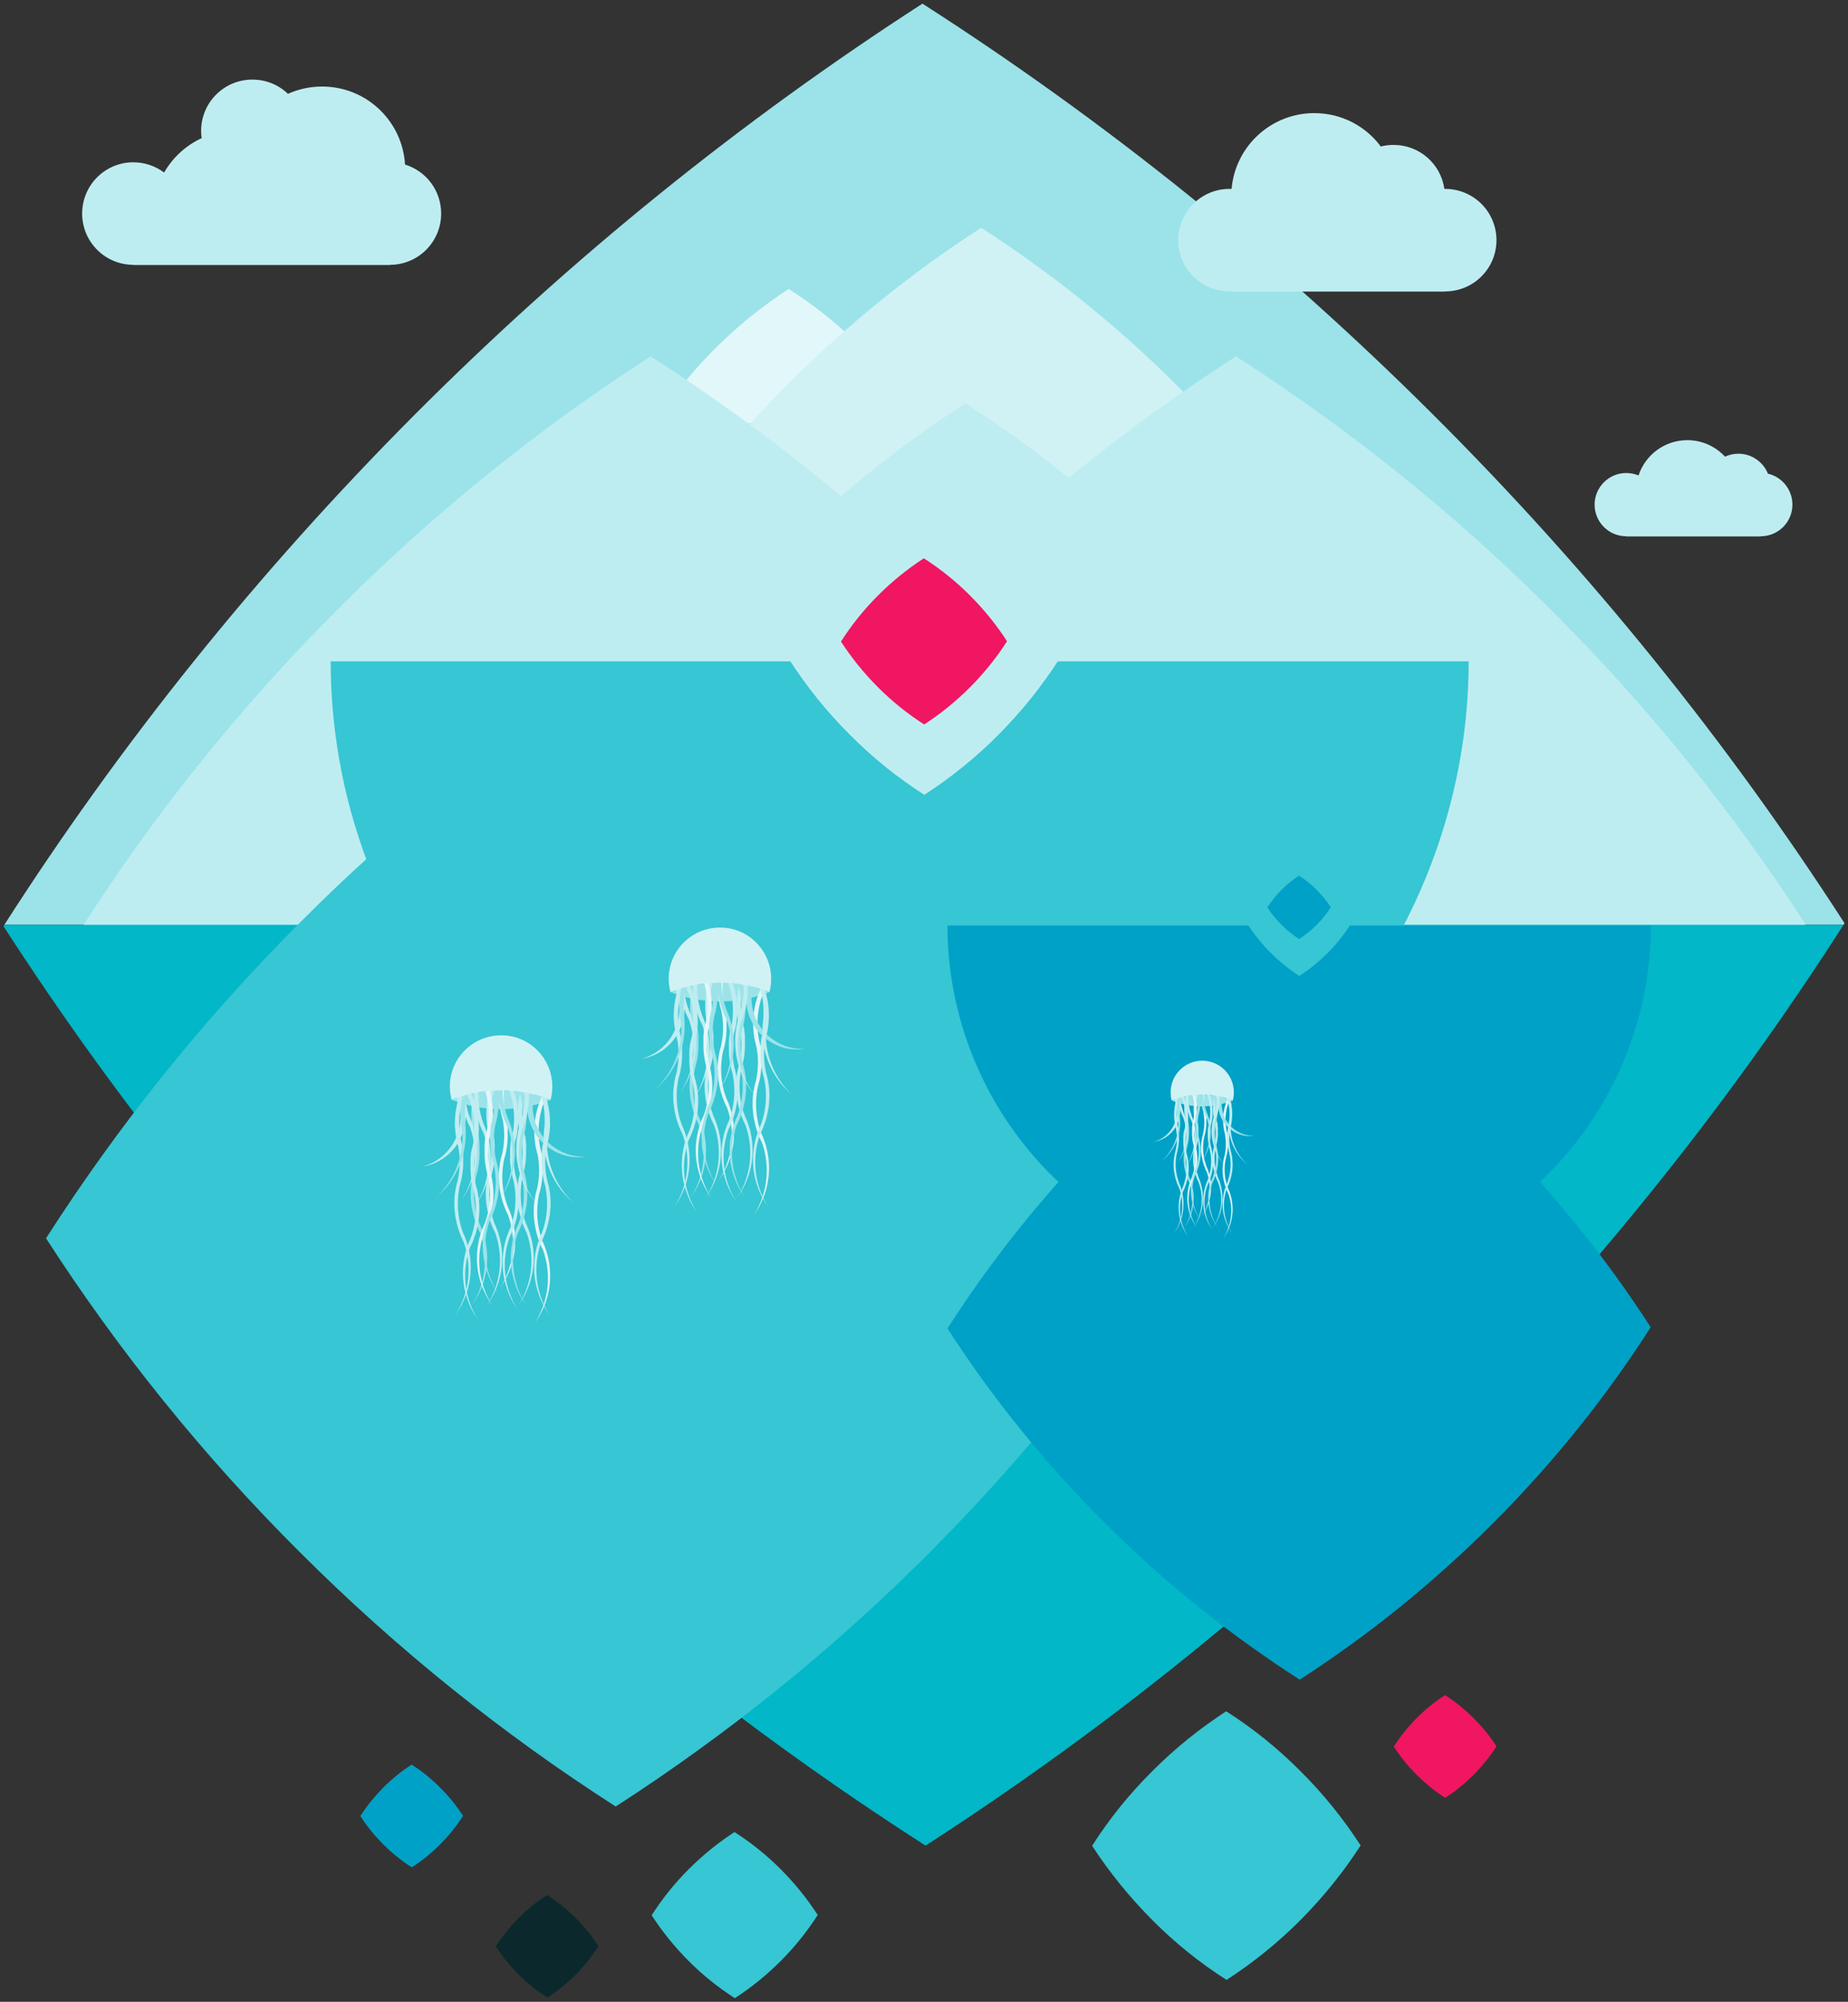 <?xml version="1.0" encoding="utf-8"?>
<!-- Generator: Adobe Illustrator 23.0.1, SVG Export Plug-In . SVG Version: 6.00 Build 0)  -->
<svg version="1.1" id="Layer_1" xmlns="http://www.w3.org/2000/svg" xmlns:xlink="http://www.w3.org/1999/xlink" x="0px" y="0px"
	 viewBox="0 0 1064 1152" style="enable-background:new 0 0 1064 1152;" xml:space="preserve">
<rect x="0" y="0" width="1064" height="1152" fill="#333333" stroke="none"/>
<style type="text/css">
	.st0{fill:#9BE3E9;}
	.st1{fill:#E2F7F9;}
	.st2{fill:#D0F2F5;}
	.st3{fill:#BEEDF1;}
	.st4{fill:#02B7C7;}
	.st5{fill:#37C6D3;}
	.st6{fill:#00A1C7;}
	.st7{fill:#F01661;}
	.st8{fill:#0B292C;}
</style>
<g>
	<g>
		<path class="st0" d="M1062,531.3c-0.2,0.3-0.4,0.6-0.5,0.9H2.5c66.5-103.8,145.1-202,235.6-292.9C329,148.1,427.3,69.1,531.1,2.1
			c104.1,66.7,202.6,145.4,293.7,236.2C916,329.1,995,427.4,1062,531.3z"/>
	</g>
	<g>
		<path class="st1" d="M531.5,243.5c0,0-0.1,0.1-0.1,0.1H377c9.7-15.1,21.2-29.5,34.4-42.7c13.2-13.3,27.6-24.8,42.7-34.6
			c15.2,9.7,29.6,21.2,42.8,34.5C510.2,214,521.8,228.3,531.5,243.5z"/>
	</g>
	<g>
		<path class="st2" d="M767.6,333.3c-0.1,0.1-0.1,0.2-0.2,0.3H363c25.4-39.6,55.4-77.2,90-111.9c34.7-34.8,72.2-65,111.9-90.6
			c39.7,25.5,77.4,55.5,112.2,90.2C711.8,256.1,742,293.6,767.6,333.3z"/>
	</g>
	<g>
		<path class="st3" d="M702.6,532.1c-0.1,0.2-0.2,0.4-0.3,0.5H47.9c41.1-64.1,89.7-124.9,145.6-181
			c56.1-56.3,116.9-105.1,181.1-146.5c64.3,41.2,125.2,89.8,181.5,146C612.4,407.1,661.2,467.9,702.6,532.1z"/>
	</g>
	<g>
		<path class="st3" d="M1039.6,532.1c-0.1,0.2-0.2,0.4-0.3,0.5H384.9c41.1-64.1,89.7-124.9,145.6-181
			c56.1-56.3,116.9-105.1,181.1-146.5c64.3,41.2,125.2,89.8,181.5,146C949.4,407.1,998.2,467.9,1039.6,532.1z"/>
	</g>
	<path class="st4" d="M1061.5,532.1c-66.5,103.8-145.1,202-235.6,292.9c-90.8,91.1-189.1,170.1-293,237.1
		c-104.1-66.7-202.6-145.4-293.7-236.2C148,735.1,69,636.8,2,533c0.2-0.3,0.4-0.6,0.5-0.8H1061.5z"/>
	<g>
		<path class="st3" d="M758.6,434.3c-0.1,0.1-0.1,0.2-0.2,0.3H354c25.4-39.6,55.4-77.2,90-111.9c34.7-34.8,72.2-65,111.9-90.6
			c39.7,25.5,77.4,55.5,112.2,90.2C702.8,357.1,733,394.6,758.6,434.3z"/>
	</g>
	<g>
		<path class="st5" d="M845.6,380.6c0,36.2-6.1,73-18.8,109.1c-60.2,170.6-247.4,260-417.9,199.8C274.4,642,190.4,515.6,190.4,380.6
			H845.6z"/>
	</g>
	<g>
		<path class="st5" d="M535.6,893.1c-56.1,56.3-116.9,105.1-181.1,146.5c-64.3-41.2-125.2-89.8-181.5-146
			C116.7,837.6,67.9,776.8,26.5,712.6c41.2-64.3,89.8-125.2,146-181.5c56.1-56.3,116.9-105.1,181.1-146.5
			c64.3,41.2,125.2,89.8,181.5,146c56.3,56.1,105.1,116.9,146.5,181.1C640.3,775.9,591.7,836.8,535.6,893.1z"/>
	</g>
	<path class="st6" d="M860.2,876c-34.7,34.8-72.2,65-111.9,90.6c-39.7-25.5-77.4-55.5-112.2-90.2c-34.8-34.7-65-72.2-90.6-111.9
		c25.5-39.7,55.5-77.4,90.2-112.2c34.7-34.8,72.2-65,111.9-90.6c39.7,25.5,77.4,55.5,112.2,90.2c34.8,34.7,65,72.2,90.6,111.9
		C925,803.5,894.9,841.2,860.2,876z"/>
	<g>
		<path class="st5" d="M748.9,1104.8c-13.2,13.3-27.6,24.8-42.7,34.6c-15.2-9.7-29.6-21.2-42.8-34.5s-24.8-27.6-34.6-42.7
			c9.7-15.2,21.2-29.6,34.5-42.8c13.2-13.3,27.6-24.8,42.7-34.6c15.2,9.7,29.6,21.2,42.8,34.5c13.3,13.2,24.8,27.6,34.6,42.7
			C773.6,1077.2,762.1,1091.5,748.9,1104.8z"/>
	</g>
	<g>
		<path class="st3" d="M574.9,422.8c-13.2,13.3-27.6,24.8-42.7,34.6c-15.2-9.7-29.6-21.2-42.8-34.5c-13.3-13.2-24.8-27.6-34.6-42.7
			c9.7-15.2,21.2-29.6,34.5-42.8c13.2-13.3,27.6-24.8,42.7-34.6c15.2,9.7,29.6,21.2,42.8,34.5c13.3,13.2,24.8,27.6,34.6,42.7
			C599.6,395.2,588.1,409.5,574.9,422.8z"/>
	</g>
	<g>
		<path class="st5" d="M449.5,1128.5c-8.2,8.2-17,15.3-26.4,21.4c-9.4-6-18.3-13.1-26.5-21.3c-8.2-8.2-15.3-17-21.4-26.4
			c6-9.4,13.1-18.3,21.3-26.5c8.2-8.2,17-15.3,26.4-21.4c9.4,6,18.3,13.1,26.5,21.3c8.2,8.2,15.3,17,21.4,26.4
			C464.8,1111.4,457.7,1120.3,449.5,1128.5z"/>
	</g>
	<g>
		<path class="st7" d="M558.5,395.5c-8.2,8.2-17,15.3-26.4,21.4c-9.4-6-18.3-13.1-26.5-21.3c-8.2-8.2-15.3-17-21.4-26.4
			c6-9.4,13.1-18.3,21.3-26.5c8.2-8.2,17-15.3,26.4-21.4c9.4,6,18.3,13.1,26.5,21.3c8.2,8.2,15.3,17,21.4,26.4
			C573.8,378.4,566.7,387.3,558.5,395.5z"/>
	</g>
	<path class="st7" d="M848.4,1021.4c-5.1,5.1-10.5,9.5-16.3,13.2c-5.8-3.7-11.3-8.1-16.4-13.2c-5.1-5.1-9.5-10.5-13.2-16.3
		c3.7-5.8,8.1-11.3,13.2-16.4c5.1-5.1,10.5-9.5,16.3-13.2c5.8,3.7,11.3,8.1,16.4,13.2c5.1,5.1,9.5,10.5,13.2,16.3
		C857.8,1010.9,853.4,1016.4,848.4,1021.4z"/>
	<path class="st8" d="M331.4,1136.4c-5.1,5.1-10.5,9.5-16.3,13.2c-5.8-3.7-11.3-8.1-16.4-13.2c-5.1-5.1-9.5-10.5-13.2-16.3
		c3.7-5.8,8.1-11.3,13.2-16.4c5.1-5.1,10.5-9.5,16.3-13.2c5.8,3.7,11.3,8.1,16.4,13.2c5.1,5.1,9.5,10.5,13.2,16.3
		C340.8,1125.9,336.4,1131.4,331.4,1136.4z"/>
	<path class="st6" d="M253.4,1061.4c-5.1,5.1-10.5,9.5-16.3,13.2c-5.8-3.7-11.3-8.1-16.4-13.2c-5.1-5.1-9.5-10.5-13.2-16.3
		c3.7-5.8,8.1-11.3,13.2-16.4c5.1-5.1,10.5-9.5,16.3-13.2c5.8,3.7,11.3,8.1,16.4,13.2c5.1,5.1,9.5,10.5,13.2,16.3
		C262.8,1050.9,258.4,1056.4,253.4,1061.4z"/>
	<g>
		<path class="st3" d="M47.3,122.9c0,16.3,13.2,29.5,29.5,29.5l0,0.1h147.7v-0.1c16.3,0,29.5-13.2,29.5-29.5
			c0-13.3-8.7-24.5-20.8-28.2c-1.5-25.1-22.3-44.9-47.7-44.9c-7,0-13.7,1.5-19.7,4.2c-5.3-5.1-12.5-8.2-20.5-8.2
			c-16.3,0-29.5,13.2-29.5,29.5c0,1.4,0.1,2.8,0.3,4.2c-9.1,4.2-16.7,11.2-21.6,19.8c-4.9-3.7-11.1-5.9-17.8-5.9
			C60.5,93.4,47.3,106.6,47.3,122.9z"/>
	</g>
	<g>
		<path class="st3" d="M861.6,138.2c0,16.3-13.2,29.5-29.5,29.5v0.1H707.9l0-0.1h0c-16.3,0-29.5-13.2-29.5-29.5s13.2-29.5,29.5-29.5
			c0.4,0,0.8,0,1.2,0c2.1-24.4,22.6-43.6,47.6-43.6c15.7,0,29.6,7.5,38.3,19.2c2.4-0.6,4.9-0.9,7.4-0.9c14.9,0,27.2,11,29.2,25.3
			c0.1,0,0.3,0,0.4,0C848.4,108.7,861.6,121.9,861.6,138.2z"/>
	</g>
	<g>
		<path class="st3" d="M1032,290.4c0,10.1-8.2,18.2-18.2,18.2l0,0.1h-77.5l0-0.1h0c-10.1,0-18.2-8.2-18.2-18.2s8.2-18.2,18.2-18.2
			c2.5,0,4.9,0.5,7.1,1.4c3.9-11.8,15-20.3,28.1-20.3c8.6,0,16.3,3.7,21.7,9.5c2.3-1.1,4.9-1.7,7.7-1.7c7.7,0,14.3,4.8,17,11.5
			C1025.9,274.4,1032,281.7,1032,290.4z"/>
	</g>
	<path class="st6" d="M950.5,532.6c0,22.4-3.7,45.1-11.6,67.4C901.6,705.4,786,760.7,680.6,723.5C597.5,694.1,545.5,616,545.5,532.6
		H950.5z"/>
	<g>
		<path class="st5" d="M764.4,548.4c-5.1,5.1-10.5,9.5-16.3,13.2c-5.8-3.7-11.3-8.1-16.4-13.2s-9.5-10.5-13.2-16.3
			c3.7-5.8,8.1-11.3,13.2-16.4c5.1-5.1,10.5-9.5,16.3-13.2c5.8,3.7,11.3,8.1,16.4,13.2c5.1,5.1,9.5,10.5,13.2,16.3
			C773.8,537.9,769.4,543.4,764.4,548.4z"/>
	</g>
	<path class="st6" d="M758.1,532.2c-3.1,3.1-6.5,5.9-10.1,8.2c-3.6-2.3-7-5-10.1-8.1c-3.1-3.1-5.9-6.5-8.2-10.1
		c2.3-3.6,5-7,8.1-10.1c3.1-3.1,6.5-5.9,10.1-8.2c3.6,2.3,7,5,10.1,8.1s5.9,6.5,8.2,10.1C764,525.7,761.2,529.1,758.1,532.2z"/>
	<g>
		<g>
			<path class="st0" d="M317,632.9c-8.8,3.5-18.4,5.4-28.5,5.4c-10.1,0-19.7-1.9-28.5-5.4c8.8-3.5,18.4-5.4,28.5-5.4
				C298.5,627.4,308.2,629.4,317,632.9z"/>
		</g>
		<g>
			<path class="st3" d="M281,750.3c-0.2,0.3-0.5,0.7-0.7,1c8.3-12.9,9.6-28.4,4.8-41.9l0,0c-1-1.9-1.9-4-2.6-6.1
				c-0.5-1.3-0.9-2.6-1.2-3.9c-0.4-1.7-0.8-3.5-1.1-5.3c-0.3-2.2-0.5-4.4-0.5-6.7c0-0.6,0-1.2,0-1.8c0.1-2.9,0.5-5.8,1.1-8.5
				c0,0,0,0,0,0c0.3-1.2,0.5-2.3,0.9-3.4c0.7-3.3,1.1-6.8,1.1-10.3c0-3.1-0.3-6.2-0.9-9.2c-0.4-1.3-0.7-2.7-1-4
				c-0.5-2.7-0.8-5.5-0.9-8.4c0-0.3,0-0.6,0-0.8c0-7.9,1.9-15.4,5.4-22c0.7,0.1,1.5,0.3,2.2,0.5c-3.3,6.5-5.1,13.8-5.1,21.5
				c0,3.1,0.3,6.2,0.9,9.2c0.3,1.4,0.6,2.7,1,4c0,0.2,0.1,0.5,0.1,0.7c0,0.1,0,0.1,0,0.2c0,0.1,0,0.2,0,0.2c0,0.1,0,0.2,0,0.2
				c0,0.1,0,0.2,0,0.2c0.1,0.3,0.1,0.7,0.2,1.1c0,0.1,0,0.1,0,0.2c0,0.1,0,0.1,0,0.2c0,0,0,0.1,0,0.1c0,0.1,0,0.1,0,0.2
				c0,0.3,0.1,0.6,0.1,0.8c0,0.1,0,0.2,0,0.3c0,0.1,0,0.2,0,0.3c0,0.1,0,0.2,0,0.3c0,0.1,0,0.2,0,0.2c0,0.1,0,0.2,0,0.2c0,0,0,0,0,0
				c0,0.2,0,0.3,0,0.5c0,0.1,0,0.2,0,0.3c0,0.2,0,0.3,0,0.5c0,0.1,0,0.1,0,0.2c0,0,0,0.1,0,0.1c0,0.1,0,0.2,0,0.2c0,0.1,0,0.2,0,0.3
				c0,0.1,0,0.2,0,0.3c0,0.1,0,0.2,0,0.2c0,0.1,0,0.2,0,0.3c0,0.3,0,0.6,0,0.8c0,0.6,0,1.2,0,1.8c-0.1,2.9-0.5,5.8-1.1,8.5v0
				c-0.3,1.2-0.5,2.3-0.9,3.4c-0.7,3.3-1.1,6.8-1.1,10.3c0,4,0.5,7.9,1.4,11.6c0.4,1.7,0.9,3.3,1.5,4.8c0,0,0,0.1,0,0.1
				C291.6,718.6,290.6,736.2,281,750.3z"/>
		</g>
		<g>
			<path class="st0" d="M272.3,750.3c-0.2,0.3-0.5,0.7-0.7,1c8.3-12.9,9.6-28.4,4.8-41.9l0,0c-1-1.9-1.9-4-2.6-6.1
				c-0.5-1.3-0.9-2.6-1.2-3.9c-0.4-1.7-0.8-3.5-1.1-5.3c-0.3-2.2-0.5-4.4-0.5-6.7c0-0.6,0-1.2,0-1.8c0.1-2.9,0.5-5.8,1.1-8.5
				c0,0,0,0,0,0c0.3-1.2,0.5-2.3,0.9-3.4c0.7-3.3,1.1-6.8,1.1-10.3c0-3.1-0.3-6.2-0.9-9.2c-0.4-1.3-0.7-2.7-1-4
				c-0.5-2.7-0.8-5.5-0.9-8.4c0-0.3,0-0.6,0-0.8c0-7.9,1.9-15.4,5.4-22c0.7,0.1,1.5,0.3,2.2,0.5c-3.3,6.5-5.1,13.8-5.1,21.5
				c0,3.1,0.3,6.2,0.9,9.2c0.3,1.4,0.6,2.7,1,4c0,0.2,0.1,0.5,0.1,0.7c0,0.1,0,0.1,0,0.2c0,0.1,0,0.2,0,0.2c0,0.1,0,0.2,0,0.2
				c0,0.1,0,0.2,0,0.2c0.1,0.3,0.1,0.7,0.2,1.1c0,0.1,0,0.1,0,0.2c0,0.1,0,0.1,0,0.2c0,0,0,0.1,0,0.1c0,0.1,0,0.1,0,0.2
				c0,0.3,0.1,0.6,0.1,0.8c0,0.1,0,0.2,0,0.3c0,0.1,0,0.2,0,0.3c0,0.1,0,0.2,0,0.3c0,0.1,0,0.2,0,0.2c0,0.1,0,0.2,0,0.2c0,0,0,0,0,0
				c0,0.2,0,0.3,0,0.5c0,0.1,0,0.2,0,0.3c0,0.2,0,0.3,0,0.5c0,0.1,0,0.1,0,0.2c0,0,0,0.1,0,0.1c0,0.1,0,0.2,0,0.2c0,0.1,0,0.2,0,0.3
				c0,0.1,0,0.2,0,0.3c0,0.1,0,0.2,0,0.2c0,0.1,0,0.2,0,0.3c0,0.3,0,0.6,0,0.8c0,0.6,0,1.2,0,1.8c-0.1,2.9-0.5,5.8-1.1,8.5v0
				c-0.3,1.2-0.5,2.3-0.9,3.4c-0.7,3.3-1.1,6.8-1.1,10.3c0,4,0.5,7.9,1.4,11.6c0.4,1.7,0.9,3.3,1.5,4.8c0,0,0,0.1,0,0.1
				C283,718.6,282,736.2,272.3,750.3z"/>
		</g>
		<g>
			<path class="st3" d="M262.9,755.7c-0.2,0.3-0.5,0.7-0.7,1c8.3-12.9,9.6-28.4,4.8-41.9l0,0c-1-1.9-1.9-4-2.6-6.1
				c-0.5-1.3-0.9-2.6-1.2-3.9c-0.4-1.7-0.8-3.5-1.1-5.3c-0.3-2.2-0.5-4.4-0.5-6.7c0-0.6,0-1.2,0-1.8c0.1-2.9,0.5-5.8,1.1-8.5
				c0,0,0,0,0,0c0.3-1.2,0.5-2.3,0.9-3.4c0.7-3.3,1.1-6.8,1.1-10.3c0-3.1-0.3-6.2-0.9-9.2c-0.4-1.3-0.7-2.7-1-4
				c-0.5-2.7-0.8-5.5-0.9-8.4c0-0.3,0-0.6,0-0.8c0-7.9,1.9-15.4,5.4-22c0.7,0.1,1.5,0.3,2.2,0.5c-3.3,6.5-5.1,13.8-5.1,21.5
				c0,3.1,0.3,6.2,0.9,9.2c0.3,1.4,0.6,2.7,1,4c0,0.2,0.1,0.5,0.1,0.7c0,0.1,0,0.1,0,0.2c0,0.1,0,0.2,0,0.2c0,0.1,0,0.2,0,0.2
				c0,0.1,0,0.2,0,0.2c0.1,0.3,0.1,0.7,0.2,1.1c0,0.1,0,0.1,0,0.2c0,0.1,0,0.1,0,0.2c0,0,0,0.1,0,0.1c0,0.1,0,0.1,0,0.2
				c0,0.3,0.1,0.6,0.1,0.8c0,0.1,0,0.2,0,0.3c0,0.1,0,0.2,0,0.3c0,0.1,0,0.2,0,0.3c0,0.1,0,0.2,0,0.2c0,0.1,0,0.2,0,0.2c0,0,0,0,0,0
				c0,0.2,0,0.3,0,0.5c0,0.1,0,0.2,0,0.3c0,0.2,0,0.3,0,0.5c0,0.1,0,0.1,0,0.2c0,0,0,0.1,0,0.1c0,0.1,0,0.2,0,0.2c0,0.1,0,0.2,0,0.3
				c0,0.1,0,0.2,0,0.3c0,0.1,0,0.2,0,0.2c0,0.1,0,0.2,0,0.3c0,0.3,0,0.6,0,0.8c0,0.6,0,1.2,0,1.8c-0.1,2.9-0.5,5.8-1.1,8.5v0
				c-0.3,1.2-0.5,2.3-0.9,3.4c-0.7,3.3-1.1,6.8-1.1,10.3c0,4,0.5,7.9,1.4,11.6c0.4,1.7,0.9,3.3,1.5,4.8c0,0,0,0.1,0,0.1
				C273.5,724,272.5,741.5,262.9,755.7z"/>
		</g>
		<g>
			<path class="st3" d="M274.3,692.9c-0.2,0.3-0.5,0.7-0.7,1c8.3-12.9,9.6-28.4,4.8-41.9l0,0c-1-1.9-1.9-4-2.6-6.1
				c-0.5-1.3-0.9-2.6-1.2-3.9c-0.4-1.7-0.8-3.5-1.1-5.3c-0.3-2.2-0.5-4.4-0.5-6.7c0-0.6,0-1.2,0-1.8c0-1.3,0.1-2.6,0.3-3.9
				c0.5,0,0.9,0,1.4,0c0.3,0,0.7,0,1,0c-0.2,1.8-0.3,3.7-0.3,5.6c0,4,0.5,7.9,1.4,11.6c0.4,1.7,0.9,3.3,1.5,4.8c0,0,0,0.1,0,0.1
				C284.9,661.1,283.9,678.7,274.3,692.9z"/>
		</g>
		<g>
			<path class="st1" d="M308.6,760.4c-0.2,0.3-0.5,0.7-0.7,1c8.3-12.9,9.6-28.4,4.8-41.9l0,0c-1-1.9-1.9-4-2.6-6.1
				c-0.5-1.3-0.9-2.6-1.2-3.9c-0.4-1.7-0.8-3.5-1.1-5.3c-0.3-2.2-0.5-4.4-0.5-6.7c0-0.6,0-1.2,0-1.8c0.1-2.9,0.5-5.8,1.1-8.5
				c0,0,0,0,0,0c0.3-1.2,0.5-2.3,0.9-3.4c0.7-3.3,1.1-6.8,1.1-10.3c0-3.1-0.3-6.2-0.9-9.2c-0.4-1.3-0.7-2.7-1-4
				c-0.5-2.7-0.8-5.5-0.9-8.4c0-0.3,0-0.6,0-0.8c0-7.9,1.9-15.4,5.4-22c0.7,0.1,1.5,0.3,2.2,0.5c-3.3,6.5-5.1,13.8-5.1,21.5
				c0,3.1,0.3,6.2,0.9,9.2c0.3,1.4,0.6,2.7,1,4c0,0.2,0.1,0.5,0.1,0.7c0,0.1,0,0.1,0,0.2c0,0.1,0,0.2,0,0.2c0,0.1,0,0.2,0,0.2
				c0,0.1,0,0.2,0,0.2c0.1,0.3,0.1,0.7,0.2,1.1c0,0.1,0,0.1,0,0.2c0,0.1,0,0.1,0,0.2c0,0,0,0.1,0,0.1c0,0.1,0,0.1,0,0.2
				c0,0.3,0.1,0.6,0.1,0.8c0,0.1,0,0.2,0,0.3c0,0.1,0,0.2,0,0.3c0,0.1,0,0.2,0,0.3c0,0.1,0,0.2,0,0.2c0,0.1,0,0.2,0,0.2c0,0,0,0,0,0
				c0,0.2,0,0.3,0,0.5c0,0.1,0,0.2,0,0.3c0,0.2,0,0.3,0,0.5c0,0.1,0,0.1,0,0.2c0,0,0,0.1,0,0.1c0,0.1,0,0.2,0,0.2c0,0.1,0,0.2,0,0.3
				c0,0.1,0,0.2,0,0.3c0,0.1,0,0.2,0,0.2c0,0.1,0,0.2,0,0.3c0,0.3,0,0.6,0,0.8c0,0.6,0,1.2,0,1.8c-0.1,2.9-0.5,5.8-1.1,8.5v0
				c-0.3,1.2-0.5,2.3-0.9,3.4c-0.7,3.3-1.1,6.8-1.1,10.3c0,4,0.5,7.9,1.4,11.6c0.4,1.7,0.9,3.3,1.5,4.8c0,0,0,0.1,0,0.1
				C319.2,728.7,318.3,746.2,308.6,760.4z"/>
		</g>
		<g>
			<path class="st3" d="M299.1,750.3c-0.2,0.3-0.5,0.7-0.7,1c8.3-12.9,9.6-28.4,4.8-41.9l0,0c-1-1.9-1.9-4-2.6-6.1
				c-0.5-1.3-0.9-2.6-1.2-3.9c-0.4-1.7-0.8-3.5-1.1-5.3c-0.3-2.2-0.5-4.4-0.5-6.7c0-0.6,0-1.2,0-1.8c0.1-2.9,0.5-5.8,1.1-8.5
				c0,0,0,0,0,0c0.3-1.2,0.5-2.3,0.9-3.4c0.7-3.3,1.1-6.8,1.1-10.3c0-3.1-0.3-6.2-0.9-9.2c-0.4-1.3-0.7-2.7-1-4
				c-0.5-2.7-0.8-5.5-0.9-8.4c0-0.3,0-0.6,0-0.8c0-7.9,1.9-15.4,5.4-22c0.7,0.1,1.5,0.3,2.2,0.5c-3.3,6.5-5.1,13.8-5.1,21.5
				c0,3.1,0.3,6.2,0.9,9.2c0.3,1.4,0.6,2.7,1,4c0,0.2,0.1,0.5,0.1,0.7c0,0.1,0,0.1,0,0.2c0,0.1,0,0.2,0,0.2c0,0.1,0,0.2,0,0.2
				c0,0.1,0,0.2,0,0.2c0.1,0.3,0.1,0.7,0.2,1.1c0,0.1,0,0.1,0,0.2c0,0.1,0,0.1,0,0.2c0,0,0,0.1,0,0.1c0,0.1,0,0.1,0,0.2
				c0,0.3,0.1,0.6,0.1,0.8c0,0.1,0,0.2,0,0.3c0,0.1,0,0.2,0,0.3c0,0.1,0,0.2,0,0.3c0,0.1,0,0.2,0,0.2c0,0.1,0,0.2,0,0.2c0,0,0,0,0,0
				c0,0.2,0,0.3,0,0.5c0,0.1,0,0.2,0,0.3c0,0.2,0,0.3,0,0.5c0,0.1,0,0.1,0,0.2c0,0,0,0.1,0,0.1c0,0.1,0,0.2,0,0.2c0,0.1,0,0.2,0,0.3
				c0,0.1,0,0.2,0,0.3c0,0.1,0,0.2,0,0.2c0,0.1,0,0.2,0,0.3c0,0.3,0,0.6,0,0.8c0,0.6,0,1.2,0,1.8c-0.1,2.9-0.5,5.8-1.1,8.5v0
				c-0.3,1.2-0.5,2.3-0.9,3.4c-0.7,3.3-1.1,6.8-1.1,10.3c0,4,0.5,7.9,1.4,11.6c0.4,1.7,0.9,3.3,1.5,4.8c0,0,0,0.1,0,0.1
				C309.8,718.6,308.8,736.2,299.1,750.3z"/>
		</g>
		<g>
			<path class="st1" d="M288.5,740.3c-0.2,0.3-0.5,0.7-0.7,1c8.3-12.9,9.6-28.4,4.8-41.9l0,0c-1-1.9-1.9-4-2.6-6.1
				c-0.5-1.3-0.9-2.6-1.2-3.9c-0.4-1.7-0.8-3.5-1.1-5.3c-0.3-2.2-0.5-4.4-0.5-6.7c0-0.6,0-1.2,0-1.8c0.1-2.9,0.5-5.8,1.1-8.5
				c0,0,0,0,0,0c0.3-1.2,0.5-2.3,0.9-3.4c0.7-3.3,1.1-6.8,1.1-10.3c0-3.1-0.3-6.2-0.9-9.2c-0.4-1.3-0.7-2.7-1-4
				c-0.5-2.7-0.8-5.5-0.9-8.4c0-0.3,0-0.6,0-0.8c0-7.9,1.9-15.4,5.4-22c0.7,0.1,1.5,0.3,2.2,0.5c-3.3,6.5-5.1,13.8-5.1,21.5
				c0,3.1,0.3,6.2,0.9,9.2c0.3,1.4,0.6,2.7,1,4c0,0.2,0.1,0.5,0.1,0.7c0,0.1,0,0.1,0,0.2c0,0.1,0,0.2,0,0.2c0,0.1,0,0.2,0,0.2
				c0,0.1,0,0.2,0,0.2c0.1,0.3,0.1,0.7,0.2,1.1c0,0.1,0,0.1,0,0.2c0,0.1,0,0.1,0,0.2c0,0,0,0.1,0,0.1c0,0.1,0,0.1,0,0.2
				c0,0.3,0.1,0.6,0.1,0.8c0,0.1,0,0.2,0,0.3c0,0.1,0,0.2,0,0.3c0,0.1,0,0.2,0,0.3c0,0.1,0,0.2,0,0.2c0,0.1,0,0.2,0,0.2c0,0,0,0,0,0
				c0,0.2,0,0.3,0,0.5c0,0.1,0,0.2,0,0.3c0,0.2,0,0.3,0,0.5c0,0.1,0,0.1,0,0.2c0,0,0,0.1,0,0.1c0,0.1,0,0.2,0,0.2c0,0.1,0,0.2,0,0.3
				c0,0.1,0,0.2,0,0.3c0,0.1,0,0.2,0,0.2c0,0.1,0,0.2,0,0.3c0,0.3,0,0.6,0,0.8c0,0.6,0,1.2,0,1.8c-0.1,2.9-0.5,5.8-1.1,8.5v0
				c-0.3,1.2-0.5,2.3-0.9,3.4c-0.7,3.3-1.1,6.8-1.1,10.3c0,4,0.5,7.9,1.4,11.6c0.4,1.7,0.9,3.3,1.5,4.8c0,0,0,0.1,0,0.1
				C299.1,708.5,298.2,726.1,288.5,740.3z"/>
		</g>
		<g>
			<path class="st0" d="M337.6,665.6c-0.5,0.1-1,0.1-1.5,0.2c-16.2,1.7-30.7-10.1-32.4-26.3c-0.6-5.4,0.4-10.6,2.4-15.2
				c0.3,1.6,0.8,3.1,1.4,4.6c-0.8,3.3-1.1,6.7-0.7,10.2C308.3,654.9,322,666.4,337.6,665.6z"/>
		</g>
		<g>
			<path class="st3" d="M243.1,671.4c0.5-0.1,1-0.2,1.5-0.3c16-3.3,26.2-19,22.9-34.9c-1.1-5.3-3.6-10-6.9-13.7
				c0.2,1.6,0.2,3.2,0.1,4.8c1.8,2.9,3.1,6.1,3.8,9.5C267.7,652.3,258.2,667.4,243.1,671.4z"/>
		</g>
		<g>
			<path class="st3" d="M297.5,752.9c0.2,0.3,0.5,0.7,0.7,1c-8.3-12.9-9.6-28.4-4.8-41.9l0,0c1-1.9,1.9-4,2.6-6.1
				c0.5-1.3,0.9-2.6,1.2-3.9c0.4-1.7,0.8-3.5,1.1-5.3c0.3-2.2,0.5-4.4,0.5-6.7c0-0.6,0-1.2,0-1.8c-0.1-2.9-0.5-5.8-1.1-8.5
				c0,0,0,0,0,0c-0.3-1.2-0.5-2.3-0.9-3.4c-0.7-3.3-1.1-6.8-1.1-10.3c0-3.1,0.3-6.2,0.9-9.2c0.4-1.3,0.7-2.7,1-4
				c0.5-2.7,0.8-5.5,0.9-8.4c0-0.3,0-0.6,0-0.8c0-7.9-1.9-15.4-5.4-22c-0.7,0.1-1.5,0.3-2.2,0.5c3.3,6.5,5.1,13.8,5.1,21.5
				c0,3.1-0.3,6.2-0.9,9.2c-0.3,1.4-0.6,2.7-1,4c0,0.2-0.1,0.5-0.1,0.7c0,0.1,0,0.1,0,0.2c0,0.1,0,0.2,0,0.2c0,0.1,0,0.2,0,0.2
				c0,0.1,0,0.2,0,0.2c-0.1,0.3-0.1,0.7-0.2,1.1c0,0.1,0,0.1,0,0.2c0,0.1,0,0.1,0,0.2c0,0,0,0.1,0,0.1c0,0.1,0,0.1,0,0.2
				c0,0.3-0.1,0.6-0.1,0.8c0,0.1,0,0.2,0,0.3c0,0.1,0,0.2,0,0.3c0,0.1,0,0.2,0,0.3c0,0.1,0,0.2,0,0.2c0,0.1,0,0.2,0,0.2c0,0,0,0,0,0
				c0,0.2,0,0.3,0,0.5c0,0.1,0,0.2,0,0.3c0,0.2,0,0.3,0,0.5c0,0.1,0,0.1,0,0.2c0,0,0,0.1,0,0.1c0,0.1,0,0.2,0,0.2c0,0.1,0,0.2,0,0.3
				c0,0.1,0,0.2,0,0.3c0,0.1,0,0.2,0,0.2c0,0.1,0,0.2,0,0.3c0,0.3,0,0.6,0,0.8c0,0.6,0,1.2,0,1.8c0.1,2.9,0.5,5.8,1.1,8.5v0
				c0.3,1.2,0.5,2.3,0.9,3.4c0.7,3.3,1.1,6.8,1.1,10.3c0,4-0.5,7.9-1.4,11.6c-0.4,1.7-0.9,3.3-1.5,4.8c0,0,0,0.1,0,0.1
				C286.9,721.2,287.9,738.7,297.5,752.9z"/>
		</g>
		<g>
			<path class="st0" d="M302.3,750.3c0.2,0.3,0.5,0.7,0.7,1c-8.3-12.9-9.6-28.4-4.8-41.9l0,0c1-1.9,1.9-4,2.6-6.1
				c0.5-1.3,0.9-2.6,1.2-3.9c0.4-1.7,0.8-3.5,1.1-5.3c0.3-2.2,0.5-4.4,0.5-6.7c0-0.6,0-1.2,0-1.8c-0.1-2.9-0.5-5.8-1.1-8.5
				c0,0,0,0,0,0c-0.3-1.2-0.5-2.3-0.9-3.4c-0.7-3.3-1.1-6.8-1.1-10.3c0-3.1,0.3-6.2,0.9-9.2c0.4-1.3,0.7-2.7,1-4
				c0.5-2.7,0.8-5.5,0.9-8.4c0-0.3,0-0.6,0-0.8c0-7.9-1.9-15.4-5.4-22c-0.7,0.1-1.5,0.3-2.2,0.5c3.3,6.5,5.1,13.8,5.1,21.5
				c0,3.1-0.3,6.2-0.9,9.2c-0.3,1.4-0.6,2.7-1,4c0,0.2-0.1,0.5-0.1,0.7c0,0.1,0,0.1,0,0.2c0,0.1,0,0.2,0,0.2c0,0.1,0,0.2,0,0.2
				c0,0.1,0,0.2,0,0.2c-0.1,0.3-0.1,0.7-0.2,1.1c0,0.1,0,0.1,0,0.2c0,0.1,0,0.1,0,0.2c0,0,0,0.1,0,0.1c0,0.1,0,0.1,0,0.2
				c0,0.3-0.1,0.6-0.1,0.8c0,0.1,0,0.2,0,0.3c0,0.1,0,0.2,0,0.3c0,0.1,0,0.2,0,0.3c0,0.1,0,0.2,0,0.2c0,0.1,0,0.2,0,0.2c0,0,0,0,0,0
				c0,0.2,0,0.3,0,0.5c0,0.1,0,0.2,0,0.3c0,0.2,0,0.3,0,0.5c0,0.1,0,0.1,0,0.2c0,0,0,0.1,0,0.1c0,0.1,0,0.2,0,0.2c0,0.1,0,0.2,0,0.3
				c0,0.1,0,0.2,0,0.3c0,0.1,0,0.2,0,0.2c0,0.1,0,0.2,0,0.3c0,0.3,0,0.6,0,0.8c0,0.6,0,1.2,0,1.8c0.1,2.9,0.5,5.8,1.1,8.5v0
				c0.3,1.2,0.5,2.3,0.9,3.4c0.7,3.3,1.1,6.8,1.1,10.3c0,4-0.5,7.9-1.4,11.6c-0.4,1.7-0.9,3.3-1.5,4.8c0,0,0,0.1,0,0.1
				C291.6,718.6,292.6,736.2,302.3,750.3z"/>
		</g>
		<g>
			<path class="st3" d="M315.7,755.7c0.2,0.3,0.5,0.7,0.7,1c-8.3-12.9-9.6-28.4-4.8-41.9l0,0c1-1.9,1.9-4,2.6-6.1
				c0.5-1.3,0.9-2.6,1.2-3.9c0.4-1.7,0.8-3.5,1.1-5.3c0.3-2.2,0.5-4.4,0.5-6.7c0-0.6,0-1.2,0-1.8c-0.1-2.9-0.5-5.8-1.1-8.5
				c0,0,0,0,0,0c-0.3-1.2-0.5-2.3-0.9-3.4c-0.7-3.3-1.1-6.8-1.1-10.3c0-3.1,0.3-6.2,0.9-9.2c0.4-1.3,0.7-2.7,1-4
				c0.5-2.7,0.8-5.5,0.9-8.4c0-0.3,0-0.6,0-0.8c0-7.9-1.9-15.4-5.4-22c-0.7,0.1-1.5,0.3-2.2,0.5c3.3,6.5,5.1,13.8,5.1,21.5
				c0,3.1-0.3,6.2-0.9,9.2c-0.3,1.4-0.6,2.7-1,4c0,0.2-0.1,0.5-0.1,0.7c0,0.1,0,0.1,0,0.2c0,0.1,0,0.2,0,0.2c0,0.1,0,0.2,0,0.2
				c0,0.1,0,0.2,0,0.2c-0.1,0.3-0.1,0.7-0.2,1.1c0,0.1,0,0.1,0,0.2c0,0.1,0,0.1,0,0.2c0,0,0,0.1,0,0.1c0,0.1,0,0.1,0,0.2
				c0,0.3-0.1,0.6-0.1,0.8c0,0.1,0,0.2,0,0.3c0,0.1,0,0.2,0,0.3c0,0.1,0,0.2,0,0.3c0,0.1,0,0.2,0,0.2c0,0.1,0,0.2,0,0.2c0,0,0,0,0,0
				c0,0.2,0,0.3,0,0.5c0,0.1,0,0.2,0,0.3c0,0.2,0,0.3,0,0.5c0,0.1,0,0.1,0,0.2c0,0,0,0.1,0,0.1c0,0.1,0,0.2,0,0.2c0,0.1,0,0.2,0,0.3
				c0,0.1,0,0.2,0,0.3c0,0.1,0,0.2,0,0.2c0,0.1,0,0.2,0,0.3c0,0.3,0,0.6,0,0.8c0,0.6,0,1.2,0,1.8c0.1,2.9,0.5,5.8,1.1,8.5v0
				c0.3,1.2,0.5,2.3,0.9,3.4c0.7,3.3,1.1,6.8,1.1,10.3c0,4-0.5,7.9-1.4,11.6c-0.4,1.7-0.9,3.3-1.5,4.8c0,0,0,0.1,0,0.1
				C305.1,724,306,741.5,315.7,755.7z"/>
		</g>
		<g>
			<path class="st3" d="M274.7,758.8c0.2,0.3,0.5,0.7,0.7,1c-8.3-12.9-9.6-28.4-4.8-41.9l0,0c1-1.9,1.9-4,2.6-6.1
				c0.5-1.3,0.9-2.6,1.2-3.9c0.4-1.7,0.8-3.5,1.1-5.3c0.3-2.2,0.5-4.4,0.5-6.7c0-0.6,0-1.2,0-1.8c-0.1-2.9-0.5-5.8-1.1-8.5
				c0,0,0,0,0,0c-0.3-1.2-0.5-2.3-0.9-3.4c-0.7-3.3-1.1-6.8-1.1-10.3c0-3.1,0.3-6.2,0.9-9.2c0.4-1.3,0.7-2.7,1-4
				c0.5-2.7,0.8-5.5,0.9-8.4c0-0.3,0-0.6,0-0.8c0-7.9-1.9-15.4-5.4-22c-0.7,0.1-1.5,0.3-2.2,0.5c3.3,6.5,5.1,13.8,5.1,21.5
				c0,3.1-0.3,6.2-0.9,9.2c-0.3,1.4-0.6,2.7-1,4c0,0.2-0.1,0.5-0.1,0.7c0,0.1,0,0.1,0,0.2c0,0.1,0,0.2,0,0.2c0,0.1,0,0.2,0,0.2
				c0,0.1,0,0.2,0,0.2c-0.1,0.3-0.1,0.7-0.2,1.1c0,0.1,0,0.1,0,0.2c0,0.1,0,0.1,0,0.2c0,0,0,0.1,0,0.1c0,0.1,0,0.1,0,0.2
				c0,0.3-0.1,0.6-0.1,0.8c0,0.1,0,0.2,0,0.3c0,0.1,0,0.2,0,0.3c0,0.1,0,0.2,0,0.3c0,0.1,0,0.2,0,0.2c0,0.1,0,0.2,0,0.2c0,0,0,0,0,0
				c0,0.2,0,0.3,0,0.5c0,0.1,0,0.2,0,0.3c0,0.2,0,0.3,0,0.5c0,0.1,0,0.1,0,0.2c0,0,0,0.1,0,0.1c0,0.1,0,0.2,0,0.2c0,0.1,0,0.2,0,0.3
				c0,0.1,0,0.2,0,0.3c0,0.1,0,0.2,0,0.2c0,0.1,0,0.2,0,0.3c0,0.3,0,0.6,0,0.8c0,0.6,0,1.2,0,1.8c0.1,2.9,0.5,5.8,1.1,8.5v0
				c0.3,1.2,0.5,2.3,0.9,3.4c0.7,3.3,1.1,6.8,1.1,10.3c0,4-0.5,7.9-1.4,11.6c-0.4,1.7-0.9,3.3-1.5,4.8c0,0,0,0.1,0,0.1
				C264.1,727,265,744.6,274.7,758.8z"/>
		</g>
		<g>
			<path class="st1" d="M282.8,750.3c0.2,0.3,0.5,0.7,0.7,1c-8.3-12.9-9.6-28.4-4.8-41.9l0,0c1-1.9,1.9-4,2.6-6.1
				c0.5-1.3,0.9-2.6,1.2-3.9c0.4-1.7,0.8-3.5,1.1-5.3c0.3-2.2,0.5-4.4,0.5-6.7c0-0.6,0-1.2,0-1.8c-0.1-2.9-0.5-5.8-1.1-8.5
				c0,0,0,0,0,0c-0.3-1.2-0.5-2.3-0.9-3.4c-0.7-3.3-1.1-6.8-1.1-10.3c0-3.1,0.3-6.2,0.9-9.2c0.4-1.3,0.7-2.7,1-4
				c0.5-2.7,0.8-5.5,0.9-8.4c0-0.3,0-0.6,0-0.8c0-7.9-1.9-15.4-5.4-22c-0.7,0.1-1.5,0.3-2.2,0.5c3.3,6.5,5.1,13.8,5.1,21.5
				c0,3.1-0.3,6.2-0.9,9.2c-0.3,1.4-0.6,2.7-1,4c0,0.2-0.1,0.5-0.1,0.7c0,0.1,0,0.1,0,0.2c0,0.1,0,0.2,0,0.2c0,0.1,0,0.2,0,0.2
				c0,0.1,0,0.2,0,0.2c-0.1,0.3-0.1,0.7-0.2,1.1c0,0.1,0,0.1,0,0.2c0,0.1,0,0.1,0,0.2c0,0,0,0.1,0,0.1c0,0.1,0,0.1,0,0.2
				c0,0.3-0.1,0.6-0.1,0.8c0,0.1,0,0.2,0,0.3c0,0.1,0,0.2,0,0.3c0,0.1,0,0.2,0,0.3c0,0.1,0,0.2,0,0.2c0,0.1,0,0.2,0,0.2c0,0,0,0,0,0
				c0,0.2,0,0.3,0,0.5c0,0.1,0,0.2,0,0.3c0,0.2,0,0.3,0,0.5c0,0.1,0,0.1,0,0.2c0,0,0,0.1,0,0.1c0,0.1,0,0.2,0,0.2c0,0.1,0,0.2,0,0.3
				c0,0.1,0,0.2,0,0.3c0,0.1,0,0.2,0,0.2c0,0.1,0,0.2,0,0.3c0,0.3,0,0.6,0,0.8c0,0.6,0,1.2,0,1.8c0.1,2.9,0.5,5.8,1.1,8.5v0
				c0.3,1.2,0.5,2.3,0.9,3.4c0.7,3.3,1.1,6.8,1.1,10.3c0,4-0.5,7.9-1.4,11.6c-0.4,1.7-0.9,3.3-1.5,4.8c0,0,0,0.1,0,0.1
				C272.1,718.6,273.1,736.2,282.8,750.3z"/>
		</g>
		<g>
			<path class="st0" d="M286.1,743.3c0.2,0.3,0.5,0.7,0.7,1c-8.3-12.9-9.6-28.4-4.8-41.9l0,0c1-1.9,1.9-4,2.6-6.1
				c0.5-1.3,0.9-2.6,1.2-3.9c0.4-1.7,0.8-3.5,1.1-5.3c0.3-2.2,0.5-4.4,0.5-6.7c0-0.6,0-1.2,0-1.8c-0.1-2.9-0.5-5.8-1.1-8.5
				c0,0,0,0,0,0c-0.3-1.2-0.5-2.3-0.9-3.4c-0.7-3.3-1.1-6.8-1.1-10.3c0-3.1,0.3-6.2,0.9-9.2c0.4-1.3,0.7-2.7,1-4
				c0.5-2.7,0.8-5.5,0.9-8.4c0-0.3,0-0.6,0-0.8c0-7.9-1.9-15.4-5.4-22c-0.7,0.1-1.5,0.3-2.2,0.5c3.3,6.5,5.1,13.8,5.1,21.5
				c0,3.1-0.3,6.2-0.9,9.2c-0.3,1.4-0.6,2.7-1,4c0,0.2-0.1,0.5-0.1,0.7c0,0.1,0,0.1,0,0.2c0,0.1,0,0.2,0,0.2c0,0.1,0,0.2,0,0.2
				c0,0.1,0,0.2,0,0.2c-0.1,0.3-0.1,0.7-0.2,1.1c0,0.1,0,0.1,0,0.2c0,0.1,0,0.1,0,0.2c0,0,0,0.1,0,0.1c0,0.1,0,0.1,0,0.2
				c0,0.3-0.1,0.6-0.1,0.8c0,0.1,0,0.2,0,0.3c0,0.1,0,0.2,0,0.3c0,0.1,0,0.2,0,0.3c0,0.1,0,0.2,0,0.2c0,0.1,0,0.2,0,0.2c0,0,0,0,0,0
				c0,0.2,0,0.3,0,0.5c0,0.1,0,0.2,0,0.3c0,0.2,0,0.3,0,0.5c0,0.1,0,0.1,0,0.2c0,0,0,0.1,0,0.1c0,0.1,0,0.2,0,0.2c0,0.1,0,0.2,0,0.3
				c0,0.1,0,0.2,0,0.3c0,0.1,0,0.2,0,0.2c0,0.1,0,0.2,0,0.3c0,0.3,0,0.6,0,0.8c0,0.6,0,1.2,0,1.8c0.1,2.9,0.5,5.8,1.1,8.5v0
				c0.3,1.2,0.5,2.3,0.9,3.4c0.7,3.3,1.1,6.8,1.1,10.3c0,4-0.5,7.9-1.4,11.6c-0.4,1.7-0.9,3.3-1.5,4.8c0,0,0,0.1,0,0.1
				C275.5,711.6,276.5,729.1,286.1,743.3z"/>
		</g>
		<g>
			<path class="st0" d="M288.2,689.5c-0.2,0.3-0.5,0.7-0.7,1c8.3-12.9,9.6-28.4,4.8-41.9l0,0c-1-1.9-1.9-4-2.6-6.1
				c-0.5-1.3-0.9-2.6-1.2-3.9c-0.4-1.7-0.8-3.5-1.1-5.3c-0.3-2.2-0.5-4.4-0.5-6.7c0-0.6,0-1.2,0-1.8c0-1.3,0.1-2.6,0.3-3.9
				c0.5,0,0.9,0,1.4,0c0.3,0,0.7,0,1,0c-0.2,1.8-0.3,3.7-0.3,5.6c0,4,0.5,7.9,1.4,11.6c0.4,1.7,0.9,3.3,1.5,4.8c0,0,0,0.1,0,0.1
				C298.9,657.8,297.9,675.3,288.2,689.5z"/>
		</g>
		<g>
			<path class="st3" d="M266.5,689.5c-0.2,0.3-0.5,0.7-0.7,1c8.3-12.9,9.6-28.4,4.8-41.9l0,0c-1-1.9-1.9-4-2.6-6.1
				c-0.5-1.3-0.9-2.6-1.2-3.9c-0.4-1.7-0.8-3.5-1.1-5.3c-0.3-2.2-0.5-4.4-0.5-6.7c0-0.6,0-1.2,0-1.8c0-1.3,0.1-2.6,0.3-3.9
				c0.5,0,0.9,0,1.4,0c0.3,0,0.7,0,1,0c-0.2,1.8-0.3,3.7-0.3,5.6c0,4,0.5,7.9,1.4,11.6c0.4,1.7,0.9,3.3,1.5,4.8c0,0,0,0.1,0,0.1
				C277.1,657.8,276.1,675.3,266.5,689.5z"/>
		</g>
		<g>
			<path class="st0" d="M251.3,688.9c-0.3,0.3-0.6,0.5-0.9,0.8c11.4-10.2,16.8-24.8,15.8-39.1l0,0c-0.5-2.1-0.8-4.3-0.9-6.6
				c-0.1-1.4-0.1-2.7-0.1-4.1c0-1.8,0.2-3.6,0.4-5.4c0.3-2.2,0.7-4.4,1.3-6.6c0.2-0.6,0.3-1.1,0.5-1.7c0.4-1.2,0.8-2.5,1.3-3.7
				c0.4,0.1,0.9,0.3,1.4,0.4c0.3,0.1,0.6,0.2,1,0.2c-0.7,1.7-1.3,3.5-1.8,5.3c-1.1,3.9-1.6,7.7-1.7,11.6c0,1.7,0,3.4,0.1,5.1
				c0,0,0,0.1,0,0.1C270,661.1,264.4,677.7,251.3,688.9z"/>
		</g>
		<g>
			<path class="st3" d="M329.9,691.9c0.3,0.3,0.6,0.5,0.9,0.8c-11.4-10.2-16.8-24.8-15.8-39.1l0,0c0.5-2.1,0.8-4.3,0.9-6.6
				c0.1-1.4,0.1-2.7,0.1-4.1c0-1.8-0.2-3.6-0.4-5.4c-0.3-2.2-0.7-4.4-1.3-6.6c-0.2-0.6-0.3-1.1-0.5-1.7c-0.4-1.2-0.8-2.5-1.3-3.7
				c-0.4,0.1-0.9,0.3-1.4,0.4c-0.3,0.1-0.6,0.2-1,0.2c0.7,1.7,1.3,3.5,1.8,5.3c1.1,3.9,1.6,7.7,1.7,11.6c0,1.7,0,3.4-0.1,5.1
				c0,0,0,0.1,0,0.1C311.2,664.1,316.8,680.8,329.9,691.9z"/>
		</g>
		<g>
			<path class="st3" d="M307.3,690.7c0.2,0.3,0.5,0.6,0.8,0.9c-9.1-12.3-11.4-27.7-7.5-41.5l0,0c0.9-2,1.6-4.1,2.2-6.2
				c0.4-1.3,0.7-2.6,0.9-4c0.3-1.8,0.6-3.6,0.7-5.4c0.2-2.2,0.2-4.4,0-6.7c0-0.6-0.1-1.2-0.1-1.8c-0.1-1.3-0.3-2.6-0.5-3.9
				c-0.5,0.1-0.9,0.1-1.4,0.1c-0.3,0-0.7,0-1,0c0.3,1.8,0.6,3.7,0.7,5.6c0.3,4,0,7.9-0.7,11.7c-0.3,1.7-0.7,3.3-1.2,4.9
				c0,0,0,0.1,0,0.1C294.7,659.7,296.8,677.2,307.3,690.7z"/>
		</g>
		<g>
			<path class="st2" d="M318,625.3c0,2.6-0.3,5.2-1,7.6c0,0,0,0,0,0c0,0,0,0,0,0c-8.8-3.5-18.5-5.4-28.5-5.4
				c-10.1,0-19.7,1.9-28.5,5.4c0,0,0,0,0,0c0,0,0,0,0,0c-0.6-2.4-1-5-1-7.6c0-16.3,13.2-29.5,29.5-29.5
				C304.8,595.7,318,609,318,625.3z"/>
		</g>
	</g>
	<g>
		<g>
			<path class="st0" d="M443,570.9c-8.8,3.5-18.4,5.4-28.5,5.4c-10.1,0-19.7-1.9-28.5-5.4c8.8-3.5,18.4-5.4,28.5-5.4
				C424.5,565.4,434.2,567.4,443,570.9z"/>
		</g>
		<g>
			<path class="st3" d="M407,688.3c-0.2,0.3-0.5,0.7-0.7,1c8.3-12.9,9.6-28.4,4.8-41.9l0,0c-1-1.9-1.9-4-2.6-6.1
				c-0.5-1.3-0.9-2.6-1.2-3.9c-0.4-1.7-0.8-3.5-1.1-5.3c-0.3-2.2-0.5-4.4-0.5-6.7c0-0.6,0-1.2,0-1.8c0.1-2.9,0.5-5.8,1.1-8.5
				c0,0,0,0,0,0c0.3-1.2,0.5-2.3,0.9-3.4c0.7-3.3,1.1-6.8,1.1-10.3c0-3.1-0.3-6.2-0.9-9.2c-0.4-1.3-0.7-2.7-1-4
				c-0.5-2.7-0.8-5.5-0.9-8.4c0-0.3,0-0.6,0-0.8c0-7.9,1.9-15.4,5.4-22c0.7,0.1,1.5,0.3,2.2,0.5c-3.3,6.5-5.1,13.8-5.1,21.5
				c0,3.1,0.3,6.2,0.9,9.2c0.3,1.4,0.6,2.7,1,4c0,0.2,0.1,0.5,0.1,0.7c0,0.1,0,0.1,0,0.2c0,0.1,0,0.2,0,0.2c0,0.1,0,0.2,0,0.2
				c0,0.1,0,0.2,0,0.2c0.1,0.3,0.1,0.7,0.2,1.1c0,0.1,0,0.1,0,0.2c0,0.1,0,0.1,0,0.2c0,0,0,0.1,0,0.1c0,0.1,0,0.1,0,0.2
				c0,0.3,0.1,0.6,0.1,0.8c0,0.1,0,0.2,0,0.3c0,0.1,0,0.2,0,0.3c0,0.1,0,0.2,0,0.3c0,0.1,0,0.2,0,0.2c0,0.1,0,0.2,0,0.2c0,0,0,0,0,0
				c0,0.2,0,0.3,0,0.5c0,0.1,0,0.2,0,0.3c0,0.2,0,0.3,0,0.5c0,0.1,0,0.1,0,0.2c0,0,0,0.1,0,0.1c0,0.1,0,0.2,0,0.2c0,0.1,0,0.2,0,0.3
				c0,0.1,0,0.2,0,0.3c0,0.1,0,0.2,0,0.2c0,0.1,0,0.2,0,0.3c0,0.3,0,0.6,0,0.8c0,0.6,0,1.2,0,1.8c-0.1,2.9-0.5,5.8-1.1,8.5v0
				c-0.3,1.2-0.5,2.3-0.9,3.4c-0.7,3.3-1.1,6.8-1.1,10.3c0,4,0.5,7.9,1.4,11.6c0.4,1.7,0.9,3.3,1.5,4.8c0,0,0,0.1,0,0.1
				C417.6,656.6,416.6,674.2,407,688.3z"/>
		</g>
		<g>
			<path class="st0" d="M398.3,688.3c-0.2,0.3-0.5,0.7-0.7,1c8.3-12.9,9.6-28.4,4.8-41.9l0,0c-1-1.9-1.9-4-2.6-6.1
				c-0.5-1.3-0.9-2.6-1.2-3.9c-0.4-1.7-0.8-3.5-1.1-5.3c-0.3-2.2-0.5-4.4-0.5-6.7c0-0.6,0-1.2,0-1.8c0.1-2.9,0.5-5.8,1.1-8.5
				c0,0,0,0,0,0c0.3-1.2,0.5-2.3,0.9-3.4c0.7-3.3,1.1-6.8,1.1-10.3c0-3.1-0.3-6.2-0.9-9.2c-0.4-1.3-0.7-2.7-1-4
				c-0.5-2.7-0.8-5.5-0.9-8.4c0-0.3,0-0.6,0-0.8c0-7.9,1.9-15.4,5.4-22c0.7,0.1,1.5,0.3,2.2,0.5c-3.3,6.5-5.1,13.8-5.1,21.5
				c0,3.1,0.3,6.2,0.9,9.2c0.3,1.4,0.6,2.7,1,4c0,0.2,0.1,0.5,0.1,0.7c0,0.1,0,0.1,0,0.2c0,0.1,0,0.2,0,0.2c0,0.1,0,0.2,0,0.2
				c0,0.1,0,0.2,0,0.2c0.1,0.3,0.1,0.7,0.2,1.1c0,0.1,0,0.1,0,0.2c0,0.1,0,0.1,0,0.2c0,0,0,0.1,0,0.1c0,0.1,0,0.1,0,0.2
				c0,0.3,0.1,0.6,0.1,0.8c0,0.1,0,0.2,0,0.3c0,0.1,0,0.2,0,0.3c0,0.1,0,0.2,0,0.3c0,0.1,0,0.2,0,0.2c0,0.1,0,0.2,0,0.2c0,0,0,0,0,0
				c0,0.2,0,0.3,0,0.5c0,0.1,0,0.2,0,0.3c0,0.2,0,0.3,0,0.5c0,0.1,0,0.1,0,0.2c0,0,0,0.1,0,0.1c0,0.1,0,0.2,0,0.2c0,0.1,0,0.2,0,0.3
				c0,0.1,0,0.2,0,0.3c0,0.1,0,0.2,0,0.2c0,0.1,0,0.2,0,0.3c0,0.3,0,0.6,0,0.8c0,0.6,0,1.2,0,1.8c-0.1,2.9-0.5,5.8-1.1,8.5v0
				c-0.3,1.2-0.5,2.3-0.9,3.4c-0.7,3.3-1.1,6.8-1.1,10.3c0,4,0.5,7.9,1.4,11.6c0.4,1.7,0.9,3.3,1.5,4.8c0,0,0,0.1,0,0.1
				C409,656.6,408,674.2,398.3,688.3z"/>
		</g>
		<g>
			<path class="st3" d="M388.9,693.7c-0.2,0.3-0.5,0.7-0.7,1c8.3-12.9,9.6-28.4,4.8-41.9l0,0c-1-1.9-1.9-4-2.6-6.1
				c-0.5-1.3-0.9-2.6-1.2-3.9c-0.4-1.7-0.8-3.5-1.1-5.3c-0.3-2.2-0.5-4.4-0.5-6.7c0-0.6,0-1.2,0-1.8c0.1-2.9,0.5-5.8,1.1-8.5
				c0,0,0,0,0,0c0.3-1.2,0.5-2.3,0.9-3.4c0.7-3.3,1.1-6.8,1.1-10.3c0-3.1-0.3-6.2-0.9-9.2c-0.4-1.3-0.7-2.7-1-4
				c-0.5-2.7-0.8-5.5-0.9-8.4c0-0.3,0-0.6,0-0.8c0-7.9,1.9-15.4,5.4-22c0.7,0.1,1.5,0.3,2.2,0.5c-3.3,6.5-5.1,13.8-5.1,21.5
				c0,3.1,0.3,6.2,0.9,9.2c0.3,1.4,0.6,2.7,1,4c0,0.2,0.1,0.5,0.1,0.7c0,0.1,0,0.1,0,0.2c0,0.1,0,0.2,0,0.2c0,0.1,0,0.2,0,0.2
				c0,0.1,0,0.2,0,0.2c0.1,0.3,0.1,0.7,0.2,1.1c0,0.1,0,0.1,0,0.2c0,0.1,0,0.1,0,0.2c0,0,0,0.1,0,0.1c0,0.1,0,0.1,0,0.2
				c0,0.3,0.1,0.6,0.1,0.8c0,0.1,0,0.2,0,0.3c0,0.1,0,0.2,0,0.3c0,0.1,0,0.2,0,0.3c0,0.1,0,0.2,0,0.2c0,0.1,0,0.2,0,0.2c0,0,0,0,0,0
				c0,0.2,0,0.3,0,0.5c0,0.1,0,0.2,0,0.3c0,0.2,0,0.3,0,0.5c0,0.1,0,0.1,0,0.2c0,0,0,0.1,0,0.1c0,0.1,0,0.2,0,0.2c0,0.1,0,0.2,0,0.3
				c0,0.1,0,0.2,0,0.3c0,0.1,0,0.2,0,0.2c0,0.1,0,0.2,0,0.3c0,0.3,0,0.6,0,0.8c0,0.6,0,1.2,0,1.8c-0.1,2.9-0.5,5.8-1.1,8.5v0
				c-0.3,1.2-0.5,2.3-0.9,3.4c-0.7,3.3-1.1,6.8-1.1,10.3c0,4,0.5,7.9,1.4,11.6c0.4,1.7,0.9,3.3,1.5,4.8c0,0,0,0.1,0,0.1
				C399.5,662,398.5,679.5,388.9,693.7z"/>
		</g>
		<g>
			<path class="st3" d="M400.3,630.9c-0.2,0.3-0.5,0.7-0.7,1c8.3-12.9,9.6-28.4,4.8-41.9l0,0c-1-1.9-1.9-4-2.6-6.1
				c-0.5-1.3-0.9-2.6-1.2-3.9c-0.4-1.7-0.8-3.5-1.1-5.3c-0.3-2.2-0.5-4.4-0.5-6.7c0-0.6,0-1.2,0-1.8c0-1.3,0.1-2.6,0.3-3.9
				c0.5,0,0.9,0,1.4,0c0.3,0,0.7,0,1,0c-0.2,1.8-0.3,3.7-0.3,5.6c0,4,0.5,7.9,1.4,11.6c0.4,1.7,0.9,3.3,1.5,4.8c0,0,0,0.1,0,0.1
				C410.9,599.1,409.9,616.7,400.3,630.9z"/>
		</g>
		<g>
			<path class="st1" d="M434.6,698.4c-0.2,0.3-0.5,0.7-0.7,1c8.3-12.9,9.6-28.4,4.8-41.9l0,0c-1-1.9-1.9-4-2.6-6.1
				c-0.5-1.3-0.9-2.6-1.2-3.9c-0.4-1.7-0.8-3.5-1.1-5.3c-0.3-2.2-0.5-4.4-0.5-6.7c0-0.6,0-1.2,0-1.8c0.1-2.9,0.5-5.8,1.1-8.5
				c0,0,0,0,0,0c0.3-1.2,0.5-2.3,0.9-3.4c0.7-3.3,1.1-6.8,1.1-10.3c0-3.1-0.3-6.2-0.9-9.2c-0.4-1.3-0.7-2.7-1-4
				c-0.5-2.7-0.8-5.5-0.9-8.4c0-0.3,0-0.6,0-0.8c0-7.9,1.9-15.4,5.4-22c0.7,0.1,1.5,0.3,2.2,0.5c-3.3,6.5-5.1,13.8-5.1,21.5
				c0,3.1,0.3,6.2,0.9,9.2c0.3,1.4,0.6,2.7,1,4c0,0.2,0.1,0.5,0.1,0.7c0,0.1,0,0.1,0,0.2c0,0.1,0,0.2,0,0.2c0,0.1,0,0.2,0,0.2
				c0,0.1,0,0.2,0,0.2c0.1,0.3,0.1,0.7,0.2,1.1c0,0.1,0,0.1,0,0.2c0,0.1,0,0.1,0,0.2c0,0,0,0.1,0,0.1c0,0.1,0,0.1,0,0.2
				c0,0.3,0.1,0.6,0.1,0.8c0,0.1,0,0.2,0,0.3c0,0.1,0,0.2,0,0.3c0,0.1,0,0.2,0,0.3c0,0.1,0,0.2,0,0.2c0,0.1,0,0.2,0,0.2c0,0,0,0,0,0
				c0,0.2,0,0.3,0,0.5c0,0.1,0,0.2,0,0.3c0,0.2,0,0.3,0,0.5c0,0.1,0,0.1,0,0.2c0,0,0,0.1,0,0.1c0,0.1,0,0.2,0,0.2c0,0.1,0,0.2,0,0.3
				c0,0.1,0,0.2,0,0.3c0,0.1,0,0.2,0,0.2c0,0.1,0,0.2,0,0.3c0,0.3,0,0.6,0,0.8c0,0.6,0,1.2,0,1.8c-0.1,2.9-0.5,5.8-1.1,8.5v0
				c-0.3,1.2-0.5,2.3-0.9,3.4c-0.7,3.3-1.1,6.8-1.1,10.3c0,4,0.5,7.9,1.4,11.6c0.4,1.7,0.9,3.3,1.5,4.8c0,0,0,0.1,0,0.1
				C445.2,666.7,444.3,684.2,434.6,698.4z"/>
		</g>
		<g>
			<path class="st3" d="M425.1,688.3c-0.2,0.3-0.5,0.7-0.7,1c8.3-12.9,9.6-28.4,4.8-41.9l0,0c-1-1.9-1.9-4-2.6-6.1
				c-0.5-1.3-0.9-2.6-1.2-3.9c-0.4-1.7-0.8-3.5-1.1-5.3c-0.3-2.2-0.5-4.4-0.5-6.7c0-0.6,0-1.2,0-1.8c0.1-2.9,0.5-5.8,1.1-8.5
				c0,0,0,0,0,0c0.3-1.2,0.5-2.3,0.9-3.4c0.7-3.3,1.1-6.8,1.1-10.3c0-3.1-0.3-6.2-0.9-9.2c-0.4-1.3-0.7-2.7-1-4
				c-0.5-2.7-0.8-5.5-0.9-8.4c0-0.3,0-0.6,0-0.8c0-7.9,1.9-15.4,5.4-22c0.7,0.1,1.5,0.3,2.2,0.5c-3.3,6.5-5.1,13.8-5.1,21.5
				c0,3.1,0.3,6.2,0.9,9.2c0.3,1.4,0.6,2.7,1,4c0,0.2,0.1,0.5,0.1,0.7c0,0.1,0,0.1,0,0.2c0,0.1,0,0.2,0,0.2c0,0.1,0,0.2,0,0.2
				c0,0.1,0,0.2,0,0.2c0.1,0.3,0.1,0.7,0.2,1.1c0,0.1,0,0.1,0,0.2c0,0.1,0,0.1,0,0.2c0,0,0,0.1,0,0.1c0,0.1,0,0.1,0,0.2
				c0,0.3,0.1,0.6,0.1,0.8c0,0.1,0,0.2,0,0.3c0,0.1,0,0.2,0,0.3c0,0.1,0,0.2,0,0.3c0,0.1,0,0.2,0,0.2c0,0.1,0,0.2,0,0.2c0,0,0,0,0,0
				c0,0.2,0,0.3,0,0.5c0,0.1,0,0.2,0,0.3c0,0.2,0,0.3,0,0.5c0,0.1,0,0.1,0,0.2c0,0,0,0.1,0,0.1c0,0.1,0,0.2,0,0.2c0,0.1,0,0.2,0,0.3
				c0,0.1,0,0.2,0,0.3c0,0.1,0,0.2,0,0.2c0,0.1,0,0.2,0,0.3c0,0.3,0,0.6,0,0.8c0,0.6,0,1.2,0,1.8c-0.1,2.9-0.5,5.8-1.1,8.5v0
				c-0.3,1.2-0.5,2.3-0.9,3.4c-0.7,3.3-1.1,6.8-1.1,10.3c0,4,0.5,7.9,1.4,11.6c0.4,1.7,0.9,3.3,1.5,4.8c0,0,0,0.1,0,0.1
				C435.8,656.6,434.8,674.2,425.1,688.3z"/>
		</g>
		<g>
			<path class="st1" d="M414.5,678.3c-0.2,0.3-0.5,0.7-0.7,1c8.3-12.9,9.6-28.4,4.8-41.9l0,0c-1-1.9-1.9-4-2.6-6.1
				c-0.5-1.3-0.9-2.6-1.2-3.9c-0.4-1.7-0.8-3.5-1.1-5.3c-0.3-2.2-0.5-4.4-0.5-6.7c0-0.6,0-1.2,0-1.8c0.1-2.9,0.5-5.8,1.1-8.5
				c0,0,0,0,0,0c0.3-1.2,0.5-2.3,0.9-3.4c0.7-3.3,1.1-6.8,1.1-10.3c0-3.1-0.3-6.2-0.9-9.2c-0.4-1.3-0.7-2.7-1-4
				c-0.5-2.7-0.8-5.5-0.9-8.4c0-0.3,0-0.6,0-0.8c0-7.9,1.9-15.4,5.4-22c0.7,0.1,1.5,0.3,2.2,0.5c-3.3,6.5-5.1,13.8-5.1,21.5
				c0,3.1,0.3,6.2,0.9,9.2c0.3,1.4,0.6,2.7,1,4c0,0.2,0.1,0.5,0.1,0.7c0,0.1,0,0.1,0,0.2c0,0.1,0,0.2,0,0.2c0,0.1,0,0.2,0,0.2
				c0,0.1,0,0.2,0,0.2c0.1,0.3,0.1,0.7,0.2,1.1c0,0.1,0,0.1,0,0.2c0,0.1,0,0.1,0,0.2c0,0,0,0.1,0,0.1c0,0.1,0,0.1,0,0.2
				c0,0.3,0.1,0.6,0.1,0.8c0,0.1,0,0.2,0,0.3c0,0.1,0,0.2,0,0.3c0,0.1,0,0.2,0,0.3c0,0.1,0,0.2,0,0.2c0,0.1,0,0.2,0,0.2c0,0,0,0,0,0
				c0,0.2,0,0.3,0,0.5c0,0.1,0,0.2,0,0.3c0,0.2,0,0.3,0,0.5c0,0.1,0,0.1,0,0.2c0,0,0,0.1,0,0.1c0,0.1,0,0.2,0,0.2c0,0.1,0,0.2,0,0.3
				c0,0.1,0,0.2,0,0.3c0,0.1,0,0.2,0,0.2c0,0.1,0,0.2,0,0.3c0,0.3,0,0.6,0,0.8c0,0.6,0,1.2,0,1.8c-0.1,2.9-0.5,5.8-1.1,8.5v0
				c-0.3,1.2-0.5,2.3-0.9,3.4c-0.7,3.3-1.1,6.8-1.1,10.3c0,4,0.5,7.9,1.4,11.6c0.4,1.7,0.9,3.3,1.5,4.8c0,0,0,0.1,0,0.1
				C425.1,646.5,424.2,664.1,414.5,678.3z"/>
		</g>
		<g>
			<path class="st0" d="M463.6,603.6c-0.5,0.1-1,0.1-1.5,0.2c-16.2,1.7-30.7-10.1-32.4-26.3c-0.6-5.4,0.4-10.6,2.4-15.2
				c0.3,1.6,0.8,3.1,1.4,4.6c-0.8,3.3-1.1,6.7-0.7,10.2C434.3,592.9,448,604.4,463.6,603.6z"/>
		</g>
		<g>
			<path class="st3" d="M369.1,609.4c0.5-0.1,1-0.2,1.5-0.3c16-3.3,26.2-19,22.9-34.9c-1.1-5.3-3.6-10-6.9-13.7
				c0.2,1.6,0.2,3.2,0.1,4.8c1.8,2.9,3.1,6.1,3.8,9.5C393.7,590.3,384.2,605.4,369.1,609.4z"/>
		</g>
		<g>
			<path class="st3" d="M423.5,690.9c0.2,0.3,0.5,0.7,0.7,1c-8.3-12.9-9.6-28.4-4.8-41.9l0,0c1-1.9,1.9-4,2.6-6.1
				c0.5-1.3,0.9-2.6,1.2-3.9c0.4-1.7,0.8-3.5,1.1-5.3c0.3-2.2,0.5-4.4,0.5-6.7c0-0.6,0-1.2,0-1.8c-0.1-2.9-0.5-5.8-1.1-8.5
				c0,0,0,0,0,0c-0.3-1.2-0.5-2.3-0.9-3.4c-0.7-3.3-1.1-6.8-1.1-10.3c0-3.1,0.3-6.2,0.9-9.2c0.4-1.3,0.7-2.7,1-4
				c0.5-2.7,0.8-5.5,0.9-8.4c0-0.3,0-0.6,0-0.8c0-7.9-1.9-15.4-5.4-22c-0.7,0.1-1.5,0.3-2.2,0.5c3.3,6.5,5.1,13.8,5.1,21.5
				c0,3.1-0.3,6.2-0.9,9.2c-0.3,1.4-0.6,2.7-1,4c0,0.2-0.1,0.5-0.1,0.7c0,0.1,0,0.1,0,0.2c0,0.1,0,0.2,0,0.2c0,0.1,0,0.2,0,0.2
				c0,0.1,0,0.2,0,0.2c-0.1,0.3-0.1,0.7-0.2,1.1c0,0.1,0,0.1,0,0.2c0,0.1,0,0.1,0,0.2c0,0,0,0.1,0,0.1c0,0.1,0,0.1,0,0.2
				c0,0.3-0.1,0.6-0.1,0.8c0,0.1,0,0.2,0,0.3c0,0.1,0,0.2,0,0.3c0,0.1,0,0.2,0,0.3c0,0.1,0,0.2,0,0.2c0,0.1,0,0.2,0,0.2c0,0,0,0,0,0
				c0,0.2,0,0.3,0,0.5c0,0.1,0,0.2,0,0.3c0,0.2,0,0.3,0,0.5c0,0.1,0,0.1,0,0.2c0,0,0,0.1,0,0.1c0,0.1,0,0.2,0,0.2c0,0.1,0,0.2,0,0.3
				c0,0.1,0,0.2,0,0.3c0,0.1,0,0.2,0,0.2c0,0.1,0,0.2,0,0.3c0,0.3,0,0.6,0,0.8c0,0.6,0,1.2,0,1.8c0.1,2.9,0.5,5.8,1.1,8.5v0
				c0.3,1.2,0.5,2.3,0.9,3.4c0.7,3.3,1.1,6.8,1.1,10.3c0,4-0.5,7.9-1.4,11.6c-0.4,1.7-0.9,3.3-1.5,4.8c0,0,0,0.1,0,0.1
				C412.9,659.2,413.9,676.7,423.5,690.9z"/>
		</g>
		<g>
			<path class="st0" d="M428.3,688.3c0.2,0.3,0.5,0.7,0.7,1c-8.3-12.9-9.6-28.4-4.8-41.9l0,0c1-1.9,1.9-4,2.6-6.1
				c0.5-1.3,0.9-2.6,1.2-3.9c0.4-1.7,0.8-3.5,1.1-5.3c0.3-2.2,0.5-4.4,0.5-6.7c0-0.6,0-1.2,0-1.8c-0.1-2.9-0.5-5.8-1.1-8.5
				c0,0,0,0,0,0c-0.3-1.2-0.5-2.3-0.9-3.4c-0.7-3.3-1.1-6.8-1.1-10.3c0-3.1,0.3-6.2,0.9-9.2c0.4-1.3,0.7-2.7,1-4
				c0.5-2.7,0.8-5.5,0.9-8.4c0-0.3,0-0.6,0-0.8c0-7.9-1.9-15.4-5.4-22c-0.7,0.1-1.5,0.3-2.2,0.5c3.3,6.5,5.1,13.8,5.1,21.5
				c0,3.1-0.3,6.2-0.9,9.2c-0.3,1.4-0.6,2.7-1,4c0,0.2-0.1,0.5-0.1,0.7c0,0.1,0,0.1,0,0.2c0,0.1,0,0.2,0,0.2c0,0.1,0,0.2,0,0.2
				c0,0.1,0,0.2,0,0.2c-0.1,0.3-0.1,0.7-0.2,1.1c0,0.1,0,0.1,0,0.2c0,0.1,0,0.1,0,0.2c0,0,0,0.1,0,0.1c0,0.1,0,0.1,0,0.2
				c0,0.3-0.1,0.6-0.1,0.8c0,0.1,0,0.2,0,0.3c0,0.1,0,0.2,0,0.3c0,0.1,0,0.2,0,0.3c0,0.1,0,0.2,0,0.2c0,0.1,0,0.2,0,0.2c0,0,0,0,0,0
				c0,0.2,0,0.3,0,0.5c0,0.1,0,0.2,0,0.3c0,0.2,0,0.3,0,0.5c0,0.1,0,0.1,0,0.2c0,0,0,0.1,0,0.1c0,0.1,0,0.2,0,0.2c0,0.1,0,0.2,0,0.3
				c0,0.1,0,0.2,0,0.3c0,0.1,0,0.2,0,0.2c0,0.1,0,0.2,0,0.3c0,0.3,0,0.6,0,0.8c0,0.6,0,1.2,0,1.8c0.1,2.9,0.5,5.8,1.1,8.5v0
				c0.3,1.2,0.5,2.3,0.9,3.4c0.7,3.3,1.1,6.8,1.1,10.3c0,4-0.5,7.9-1.4,11.6c-0.4,1.7-0.9,3.3-1.5,4.8c0,0,0,0.1,0,0.1
				C417.6,656.6,418.6,674.2,428.3,688.3z"/>
		</g>
		<g>
			<path class="st3" d="M441.7,693.7c0.2,0.3,0.5,0.7,0.7,1c-8.3-12.9-9.6-28.4-4.8-41.9l0,0c1-1.9,1.9-4,2.6-6.1
				c0.5-1.3,0.9-2.6,1.2-3.9c0.4-1.7,0.8-3.5,1.1-5.3c0.3-2.2,0.5-4.4,0.5-6.7c0-0.6,0-1.2,0-1.8c-0.1-2.9-0.5-5.8-1.1-8.5
				c0,0,0,0,0,0c-0.3-1.2-0.5-2.3-0.9-3.4c-0.7-3.3-1.1-6.8-1.1-10.3c0-3.1,0.3-6.2,0.9-9.2c0.4-1.3,0.7-2.7,1-4
				c0.5-2.7,0.8-5.5,0.9-8.4c0-0.3,0-0.6,0-0.8c0-7.9-1.9-15.4-5.4-22c-0.7,0.1-1.5,0.3-2.2,0.5c3.3,6.5,5.1,13.8,5.1,21.5
				c0,3.1-0.3,6.2-0.9,9.2c-0.3,1.4-0.6,2.7-1,4c0,0.2-0.1,0.5-0.1,0.7c0,0.1,0,0.1,0,0.2c0,0.1,0,0.2,0,0.2c0,0.1,0,0.2,0,0.2
				c0,0.1,0,0.2,0,0.2c-0.1,0.3-0.1,0.7-0.2,1.1c0,0.1,0,0.1,0,0.2c0,0.1,0,0.1,0,0.2c0,0,0,0.1,0,0.1c0,0.1,0,0.1,0,0.2
				c0,0.3-0.1,0.6-0.1,0.8c0,0.1,0,0.2,0,0.3c0,0.1,0,0.2,0,0.3c0,0.1,0,0.2,0,0.3c0,0.1,0,0.2,0,0.2c0,0.1,0,0.2,0,0.2c0,0,0,0,0,0
				c0,0.2,0,0.3,0,0.5c0,0.1,0,0.2,0,0.3c0,0.2,0,0.3,0,0.5c0,0.1,0,0.1,0,0.2c0,0,0,0.1,0,0.1c0,0.1,0,0.2,0,0.2c0,0.1,0,0.2,0,0.3
				c0,0.1,0,0.2,0,0.3c0,0.1,0,0.2,0,0.2c0,0.1,0,0.2,0,0.3c0,0.3,0,0.6,0,0.8c0,0.6,0,1.2,0,1.8c0.1,2.9,0.5,5.8,1.1,8.5v0
				c0.3,1.2,0.5,2.3,0.9,3.4c0.7,3.3,1.1,6.8,1.1,10.3c0,4-0.5,7.9-1.4,11.6c-0.4,1.7-0.9,3.3-1.5,4.8c0,0,0,0.1,0,0.1
				C431.1,662,432,679.5,441.7,693.7z"/>
		</g>
		<g>
			<path class="st3" d="M400.7,696.8c0.2,0.3,0.5,0.7,0.7,1c-8.3-12.9-9.6-28.4-4.8-41.9l0,0c1-1.9,1.9-4,2.6-6.1
				c0.5-1.3,0.9-2.6,1.2-3.9c0.4-1.7,0.8-3.5,1.1-5.3c0.3-2.2,0.5-4.4,0.5-6.7c0-0.6,0-1.2,0-1.8c-0.1-2.9-0.5-5.8-1.1-8.5
				c0,0,0,0,0,0c-0.3-1.2-0.5-2.3-0.9-3.4c-0.7-3.3-1.1-6.8-1.1-10.3c0-3.1,0.3-6.2,0.9-9.2c0.4-1.3,0.7-2.7,1-4
				c0.5-2.7,0.8-5.5,0.9-8.4c0-0.3,0-0.6,0-0.8c0-7.9-1.9-15.4-5.4-22c-0.7,0.1-1.5,0.3-2.2,0.5c3.3,6.5,5.1,13.8,5.1,21.5
				c0,3.1-0.3,6.2-0.9,9.2c-0.3,1.4-0.6,2.7-1,4c0,0.2-0.1,0.5-0.1,0.7c0,0.1,0,0.1,0,0.2c0,0.1,0,0.2,0,0.2c0,0.1,0,0.2,0,0.2
				c0,0.1,0,0.2,0,0.2c-0.1,0.3-0.1,0.7-0.2,1.1c0,0.1,0,0.1,0,0.2c0,0.1,0,0.1,0,0.2c0,0,0,0.1,0,0.1c0,0.1,0,0.1,0,0.2
				c0,0.3-0.1,0.6-0.1,0.8c0,0.1,0,0.2,0,0.3c0,0.1,0,0.2,0,0.3c0,0.1,0,0.2,0,0.3c0,0.1,0,0.2,0,0.2c0,0.1,0,0.2,0,0.2c0,0,0,0,0,0
				c0,0.2,0,0.3,0,0.5c0,0.1,0,0.2,0,0.3c0,0.2,0,0.3,0,0.5c0,0.1,0,0.1,0,0.2c0,0,0,0.1,0,0.1c0,0.1,0,0.2,0,0.2c0,0.1,0,0.2,0,0.3
				c0,0.1,0,0.2,0,0.3c0,0.1,0,0.2,0,0.2c0,0.1,0,0.2,0,0.3c0,0.3,0,0.6,0,0.8c0,0.6,0,1.2,0,1.8c0.1,2.9,0.5,5.8,1.1,8.5v0
				c0.3,1.2,0.5,2.3,0.9,3.4c0.7,3.3,1.1,6.8,1.1,10.3c0,4-0.5,7.9-1.4,11.6c-0.4,1.7-0.9,3.3-1.5,4.8c0,0,0,0.1,0,0.1
				C390.1,665,391,682.6,400.7,696.8z"/>
		</g>
		<g>
			<path class="st1" d="M408.8,688.3c0.2,0.3,0.5,0.7,0.7,1c-8.3-12.9-9.6-28.4-4.8-41.9l0,0c1-1.9,1.9-4,2.6-6.1
				c0.5-1.3,0.9-2.6,1.2-3.9c0.4-1.7,0.8-3.5,1.1-5.3c0.3-2.2,0.5-4.4,0.5-6.7c0-0.6,0-1.2,0-1.8c-0.1-2.9-0.5-5.8-1.1-8.5
				c0,0,0,0,0,0c-0.3-1.2-0.5-2.3-0.9-3.4c-0.7-3.3-1.1-6.8-1.1-10.3c0-3.1,0.3-6.2,0.9-9.2c0.4-1.3,0.7-2.7,1-4
				c0.5-2.7,0.8-5.5,0.9-8.4c0-0.3,0-0.6,0-0.8c0-7.9-1.9-15.4-5.4-22c-0.7,0.1-1.5,0.3-2.2,0.5c3.3,6.5,5.1,13.8,5.1,21.5
				c0,3.1-0.3,6.2-0.9,9.2c-0.3,1.4-0.6,2.7-1,4c0,0.2-0.1,0.5-0.1,0.7c0,0.1,0,0.1,0,0.2c0,0.1,0,0.2,0,0.2c0,0.1,0,0.2,0,0.2
				c0,0.1,0,0.2,0,0.2c-0.1,0.3-0.1,0.7-0.2,1.1c0,0.1,0,0.1,0,0.2c0,0.1,0,0.1,0,0.2c0,0,0,0.1,0,0.1c0,0.1,0,0.1,0,0.2
				c0,0.3-0.1,0.6-0.1,0.8c0,0.1,0,0.2,0,0.3c0,0.1,0,0.2,0,0.3c0,0.1,0,0.2,0,0.3c0,0.1,0,0.2,0,0.2c0,0.1,0,0.2,0,0.2c0,0,0,0,0,0
				c0,0.2,0,0.3,0,0.5c0,0.1,0,0.2,0,0.3c0,0.2,0,0.3,0,0.5c0,0.1,0,0.1,0,0.2c0,0,0,0.1,0,0.1c0,0.1,0,0.2,0,0.2c0,0.1,0,0.2,0,0.3
				c0,0.1,0,0.2,0,0.3c0,0.1,0,0.2,0,0.2c0,0.1,0,0.2,0,0.3c0,0.3,0,0.6,0,0.8c0,0.6,0,1.2,0,1.8c0.1,2.9,0.5,5.8,1.1,8.5v0
				c0.3,1.2,0.5,2.3,0.9,3.4c0.7,3.3,1.1,6.8,1.1,10.3c0,4-0.5,7.9-1.4,11.6c-0.4,1.7-0.9,3.3-1.5,4.8c0,0,0,0.1,0,0.1
				C398.1,656.6,399.1,674.2,408.8,688.3z"/>
		</g>
		<g>
			<path class="st0" d="M412.1,681.3c0.2,0.3,0.5,0.7,0.7,1c-8.3-12.9-9.6-28.4-4.8-41.9l0,0c1-1.9,1.9-4,2.6-6.1
				c0.5-1.3,0.9-2.6,1.2-3.9c0.4-1.7,0.8-3.5,1.1-5.3c0.3-2.2,0.5-4.4,0.5-6.7c0-0.6,0-1.2,0-1.8c-0.1-2.9-0.5-5.8-1.1-8.5
				c0,0,0,0,0,0c-0.3-1.2-0.5-2.3-0.9-3.4c-0.7-3.3-1.1-6.8-1.1-10.3c0-3.1,0.3-6.2,0.9-9.2c0.4-1.3,0.7-2.7,1-4
				c0.5-2.7,0.8-5.5,0.9-8.4c0-0.3,0-0.6,0-0.8c0-7.9-1.9-15.4-5.4-22c-0.7,0.1-1.5,0.3-2.2,0.5c3.3,6.5,5.1,13.8,5.1,21.5
				c0,3.1-0.3,6.2-0.9,9.2c-0.3,1.4-0.6,2.7-1,4c0,0.2-0.1,0.5-0.1,0.7c0,0.1,0,0.1,0,0.2c0,0.1,0,0.2,0,0.2c0,0.1,0,0.2,0,0.2
				c0,0.1,0,0.2,0,0.2c-0.1,0.3-0.1,0.7-0.2,1.1c0,0.1,0,0.1,0,0.2c0,0.1,0,0.1,0,0.2c0,0,0,0.1,0,0.1c0,0.1,0,0.1,0,0.2
				c0,0.3-0.1,0.6-0.1,0.8c0,0.1,0,0.2,0,0.3c0,0.1,0,0.2,0,0.3c0,0.1,0,0.2,0,0.3c0,0.1,0,0.2,0,0.2c0,0.1,0,0.2,0,0.2c0,0,0,0,0,0
				c0,0.2,0,0.3,0,0.5c0,0.1,0,0.2,0,0.3c0,0.2,0,0.3,0,0.5c0,0.1,0,0.1,0,0.2c0,0,0,0.1,0,0.1c0,0.1,0,0.2,0,0.2c0,0.1,0,0.2,0,0.3
				c0,0.1,0,0.2,0,0.3c0,0.1,0,0.2,0,0.2c0,0.1,0,0.2,0,0.3c0,0.3,0,0.6,0,0.8c0,0.6,0,1.2,0,1.8c0.1,2.9,0.5,5.8,1.1,8.5v0
				c0.3,1.2,0.5,2.3,0.9,3.4c0.7,3.3,1.1,6.8,1.1,10.3c0,4-0.5,7.9-1.4,11.6c-0.4,1.7-0.9,3.3-1.5,4.8c0,0,0,0.1,0,0.1
				C401.5,649.6,402.5,667.1,412.1,681.3z"/>
		</g>
		<g>
			<path class="st0" d="M414.2,627.5c-0.2,0.3-0.5,0.7-0.7,1c8.3-12.9,9.6-28.4,4.8-41.9l0,0c-1-1.9-1.9-4-2.6-6.1
				c-0.5-1.3-0.9-2.6-1.2-3.9c-0.4-1.7-0.8-3.5-1.1-5.3c-0.3-2.2-0.5-4.4-0.5-6.7c0-0.6,0-1.2,0-1.8c0-1.3,0.1-2.6,0.3-3.9
				c0.5,0,0.9,0,1.4,0c0.3,0,0.7,0,1,0c-0.2,1.8-0.3,3.7-0.3,5.6c0,4,0.5,7.9,1.4,11.6c0.4,1.7,0.9,3.3,1.5,4.8c0,0,0,0.1,0,0.1
				C424.9,595.8,423.9,613.3,414.2,627.5z"/>
		</g>
		<g>
			<path class="st3" d="M392.5,627.5c-0.2,0.3-0.5,0.7-0.7,1c8.3-12.9,9.6-28.4,4.8-41.9l0,0c-1-1.9-1.9-4-2.6-6.1
				c-0.5-1.3-0.9-2.6-1.2-3.9c-0.4-1.7-0.8-3.5-1.1-5.3c-0.3-2.2-0.5-4.4-0.5-6.7c0-0.6,0-1.2,0-1.8c0-1.3,0.1-2.6,0.3-3.9
				c0.5,0,0.9,0,1.4,0c0.3,0,0.7,0,1,0c-0.2,1.8-0.3,3.7-0.3,5.6c0,4,0.5,7.9,1.4,11.6c0.4,1.7,0.9,3.3,1.5,4.8c0,0,0,0.1,0,0.1
				C403.1,595.8,402.1,613.3,392.5,627.5z"/>
		</g>
		<g>
			<path class="st0" d="M377.3,626.9c-0.3,0.3-0.6,0.5-0.9,0.8c11.4-10.2,16.8-24.8,15.8-39.1l0,0c-0.5-2.1-0.8-4.3-0.9-6.6
				c-0.1-1.4-0.1-2.7-0.1-4.1c0-1.8,0.2-3.6,0.4-5.4c0.3-2.2,0.7-4.4,1.3-6.6c0.2-0.6,0.3-1.1,0.5-1.7c0.4-1.2,0.8-2.5,1.3-3.7
				c0.4,0.1,0.9,0.3,1.4,0.4c0.3,0.1,0.6,0.2,1,0.2c-0.7,1.7-1.3,3.5-1.8,5.3c-1.1,3.9-1.6,7.7-1.7,11.6c0,1.7,0,3.4,0.1,5.1
				c0,0,0,0.1,0,0.1C396,599.1,390.4,615.7,377.3,626.9z"/>
		</g>
		<g>
			<path class="st3" d="M455.9,629.9c0.3,0.3,0.6,0.5,0.9,0.8c-11.4-10.2-16.8-24.8-15.8-39.1l0,0c0.5-2.1,0.8-4.3,0.9-6.6
				c0.1-1.4,0.1-2.7,0.1-4.1c0-1.8-0.2-3.6-0.4-5.4c-0.3-2.2-0.7-4.4-1.3-6.6c-0.2-0.6-0.3-1.1-0.5-1.7c-0.4-1.2-0.8-2.5-1.3-3.7
				c-0.4,0.1-0.9,0.3-1.4,0.4c-0.3,0.1-0.6,0.2-1,0.2c0.7,1.7,1.3,3.5,1.8,5.3c1.1,3.9,1.6,7.7,1.7,11.6c0,1.7,0,3.4-0.1,5.1
				c0,0,0,0.1,0,0.1C437.2,602.1,442.8,618.8,455.9,629.9z"/>
		</g>
		<g>
			<path class="st3" d="M433.3,628.7c0.2,0.3,0.5,0.6,0.8,0.9c-9.1-12.3-11.4-27.7-7.5-41.5l0,0c0.9-2,1.6-4.1,2.2-6.2
				c0.4-1.3,0.7-2.6,0.9-4c0.3-1.8,0.6-3.6,0.7-5.4c0.2-2.2,0.2-4.4,0-6.7c0-0.6-0.1-1.2-0.1-1.8c-0.1-1.3-0.3-2.6-0.5-3.9
				c-0.5,0.1-0.9,0.1-1.4,0.1c-0.3,0-0.7,0-1,0c0.3,1.8,0.6,3.7,0.7,5.6c0.3,4,0,7.9-0.7,11.7c-0.3,1.7-0.7,3.3-1.2,4.9
				c0,0,0,0.1,0,0.1C420.7,597.7,422.8,615.2,433.3,628.7z"/>
		</g>
		<g>
			<path class="st2" d="M444,563.3c0,2.6-0.3,5.2-1,7.6c0,0,0,0,0,0c0,0,0,0,0,0c-8.8-3.5-18.5-5.4-28.5-5.4
				c-10.1,0-19.7,1.9-28.5,5.4c0,0,0,0,0,0c0,0,0,0,0,0c-0.6-2.4-1-5-1-7.6c0-16.3,13.2-29.5,29.5-29.5
				C430.8,533.7,444,547,444,563.3z"/>
		</g>
	</g>
	<g>
		<g>
			<path class="st0" d="M709.8,633.3c-5.5,2.2-11.4,3.4-17.6,3.4c-6.2,0-12.2-1.2-17.6-3.4c5.5-2.2,11.4-3.4,17.6-3.4
				C698.4,630,704.3,631.2,709.8,633.3z"/>
		</g>
		<g>
			<path class="st3" d="M687.6,705.9c-0.1,0.2-0.3,0.4-0.4,0.6c5.1-8,6-17.5,3-25.9l0,0c-0.6-1.2-1.2-2.5-1.6-3.8
				c-0.3-0.8-0.5-1.6-0.7-2.4c-0.3-1.1-0.5-2.2-0.7-3.3c-0.2-1.4-0.3-2.7-0.3-4.1c0-0.4,0-0.7,0-1.1c0.1-1.8,0.3-3.6,0.7-5.3
				c0,0,0,0,0,0c0.2-0.7,0.3-1.4,0.5-2.1c0.5-2.1,0.7-4.2,0.7-6.4c0-1.9-0.2-3.8-0.5-5.7c-0.2-0.8-0.4-1.6-0.6-2.5
				c-0.3-1.7-0.5-3.4-0.5-5.2c0-0.2,0-0.3,0-0.5c0-4.9,1.2-9.5,3.3-13.6c0.5,0.1,0.9,0.2,1.3,0.3c-2,4-3.2,8.5-3.2,13.3
				c0,1.9,0.2,3.8,0.5,5.7c0.2,0.8,0.4,1.7,0.6,2.5c0,0.1,0.1,0.3,0.1,0.4c0,0,0,0.1,0,0.1c0,0,0,0.1,0,0.1c0,0,0,0.1,0,0.1
				c0,0,0,0.1,0,0.1c0,0.2,0.1,0.4,0.1,0.6c0,0,0,0.1,0,0.1c0,0,0,0.1,0,0.1c0,0,0,0.1,0,0.1c0,0,0,0.1,0,0.1c0,0.2,0,0.3,0.1,0.5
				c0,0.1,0,0.1,0,0.2c0,0.1,0,0.1,0,0.2c0,0.1,0,0.1,0,0.2c0,0,0,0.1,0,0.1c0,0.1,0,0.1,0,0.2c0,0,0,0,0,0c0,0.1,0,0.2,0,0.3
				c0,0.1,0,0.1,0,0.2c0,0.1,0,0.2,0,0.3c0,0,0,0.1,0,0.1c0,0,0,0.1,0,0.1c0,0,0,0.1,0,0.1c0,0.1,0,0.1,0,0.2c0,0.1,0,0.1,0,0.2
				c0,0,0,0.1,0,0.1c0,0.1,0,0.1,0,0.2c0,0.2,0,0.3,0,0.5c0,0.4,0,0.7,0,1.1c-0.1,1.8-0.3,3.6-0.7,5.3v0c-0.2,0.7-0.3,1.4-0.5,2.1
				c-0.5,2.1-0.7,4.2-0.7,6.4c0,2.5,0.3,4.9,0.9,7.2c0.3,1,0.6,2,0.9,3c0,0,0,0,0,0.1C694.1,686.3,693.5,697.2,687.6,705.9z"/>
		</g>
		<g>
			<path class="st0" d="M682.2,705.9c-0.1,0.2-0.3,0.4-0.4,0.6c5.1-8,6-17.5,3-25.9l0,0c-0.6-1.2-1.2-2.5-1.6-3.8
				c-0.3-0.8-0.5-1.6-0.7-2.4c-0.3-1.1-0.5-2.2-0.7-3.3c-0.2-1.4-0.3-2.7-0.3-4.1c0-0.4,0-0.7,0-1.1c0.1-1.8,0.3-3.6,0.7-5.3
				c0,0,0,0,0,0c0.2-0.7,0.3-1.4,0.5-2.1c0.5-2.1,0.7-4.2,0.7-6.4c0-1.9-0.2-3.8-0.5-5.7c-0.2-0.8-0.4-1.6-0.6-2.5
				c-0.3-1.7-0.5-3.4-0.5-5.2c0-0.2,0-0.3,0-0.5c0-4.9,1.2-9.5,3.3-13.6c0.5,0.1,0.9,0.2,1.3,0.3c-2,4-3.2,8.5-3.2,13.3
				c0,1.9,0.2,3.8,0.5,5.7c0.2,0.8,0.4,1.7,0.6,2.5c0,0.1,0.1,0.3,0.1,0.4c0,0,0,0.1,0,0.1c0,0,0,0.1,0,0.1c0,0,0,0.1,0,0.1
				c0,0,0,0.1,0,0.1c0,0.2,0.1,0.4,0.1,0.6c0,0,0,0.1,0,0.1c0,0,0,0.1,0,0.1c0,0,0,0.1,0,0.1c0,0,0,0.1,0,0.1c0,0.2,0,0.3,0.1,0.5
				c0,0.1,0,0.1,0,0.2c0,0.1,0,0.1,0,0.2c0,0.1,0,0.1,0,0.2c0,0,0,0.1,0,0.1c0,0.1,0,0.1,0,0.2c0,0,0,0,0,0c0,0.1,0,0.2,0,0.3
				c0,0.1,0,0.1,0,0.2c0,0.1,0,0.2,0,0.3c0,0,0,0.1,0,0.1c0,0,0,0.1,0,0.1c0,0,0,0.1,0,0.1c0,0.1,0,0.1,0,0.2c0,0.1,0,0.1,0,0.2
				c0,0,0,0.1,0,0.1c0,0.1,0,0.1,0,0.2c0,0.2,0,0.3,0,0.5c0,0.4,0,0.7,0,1.1c-0.1,1.8-0.3,3.6-0.7,5.3v0c-0.2,0.7-0.3,1.4-0.5,2.1
				c-0.5,2.1-0.7,4.2-0.7,6.4c0,2.5,0.3,4.9,0.9,7.2c0.3,1,0.6,2,0.9,3c0,0,0,0,0,0.1C688.8,686.3,688.2,697.2,682.2,705.9z"/>
		</g>
		<g>
			<path class="st3" d="M676.4,709.2c-0.1,0.2-0.3,0.4-0.4,0.6c5.1-8,6-17.5,3-25.9l0,0c-0.6-1.2-1.2-2.5-1.6-3.8
				c-0.3-0.8-0.5-1.6-0.7-2.4c-0.3-1.1-0.5-2.2-0.7-3.3c-0.2-1.4-0.3-2.7-0.3-4.1c0-0.4,0-0.7,0-1.1c0.1-1.8,0.3-3.6,0.7-5.3
				c0,0,0,0,0,0c0.2-0.7,0.3-1.4,0.5-2.1c0.5-2.1,0.7-4.2,0.7-6.4c0-1.9-0.2-3.8-0.5-5.7c-0.2-0.8-0.4-1.6-0.6-2.5
				c-0.3-1.7-0.5-3.4-0.5-5.2c0-0.2,0-0.3,0-0.5c0-4.9,1.2-9.5,3.3-13.6c0.5,0.1,0.9,0.2,1.3,0.3c-2,4-3.2,8.5-3.2,13.3
				c0,1.9,0.2,3.8,0.5,5.7c0.2,0.8,0.4,1.7,0.6,2.5c0,0.1,0.1,0.3,0.1,0.4c0,0,0,0.1,0,0.1c0,0,0,0.1,0,0.1c0,0,0,0.1,0,0.1
				c0,0,0,0.1,0,0.1c0,0.2,0.1,0.4,0.1,0.6c0,0,0,0.1,0,0.1c0,0,0,0.1,0,0.1c0,0,0,0.1,0,0.1c0,0,0,0.1,0,0.1c0,0.2,0,0.3,0.1,0.5
				c0,0.1,0,0.1,0,0.2c0,0.1,0,0.1,0,0.2c0,0.1,0,0.1,0,0.2c0,0,0,0.1,0,0.1c0,0.1,0,0.1,0,0.2c0,0,0,0,0,0c0,0.1,0,0.2,0,0.3
				c0,0.1,0,0.1,0,0.2c0,0.1,0,0.2,0,0.3c0,0,0,0.1,0,0.1c0,0,0,0.1,0,0.1c0,0,0,0.1,0,0.1c0,0.1,0,0.1,0,0.2c0,0.1,0,0.1,0,0.2
				c0,0,0,0.1,0,0.1c0,0.1,0,0.1,0,0.2c0,0.2,0,0.3,0,0.5c0,0.4,0,0.7,0,1.1c-0.1,1.8-0.3,3.6-0.7,5.3v0c-0.2,0.7-0.3,1.4-0.5,2.1
				c-0.5,2.1-0.7,4.2-0.7,6.4c0,2.5,0.3,4.9,0.9,7.2c0.3,1,0.6,2,0.9,3c0,0,0,0,0,0.1C682.9,689.6,682.3,700.5,676.4,709.2z"/>
		</g>
		<g>
			<path class="st3" d="M683.4,670.4c-0.1,0.2-0.3,0.4-0.4,0.6c5.1-8,6-17.5,3-25.9l0,0c-0.6-1.2-1.2-2.5-1.6-3.8
				c-0.3-0.8-0.5-1.6-0.7-2.4c-0.3-1.1-0.5-2.2-0.7-3.3c-0.2-1.4-0.3-2.7-0.3-4.1c0-0.4,0-0.7,0-1.1c0-0.8,0.1-1.6,0.2-2.4
				c0.3,0,0.6,0,0.9,0c0.2,0,0.4,0,0.6,0c-0.1,1.1-0.2,2.3-0.2,3.5c0,2.5,0.3,4.9,0.9,7.2c0.3,1,0.6,2,0.9,3c0,0,0,0,0,0.1
				C690,650.8,689.4,661.6,683.4,670.4z"/>
		</g>
		<g>
			<path class="st1" d="M704.6,712.2c-0.1,0.2-0.3,0.4-0.4,0.6c5.1-8,6-17.5,3-25.9l0,0c-0.6-1.2-1.2-2.5-1.6-3.8
				c-0.3-0.8-0.5-1.6-0.7-2.4c-0.3-1.1-0.5-2.2-0.7-3.3c-0.2-1.4-0.3-2.7-0.3-4.1c0-0.4,0-0.7,0-1.1c0.1-1.8,0.3-3.6,0.7-5.3
				c0,0,0,0,0,0c0.2-0.7,0.3-1.4,0.5-2.1c0.5-2.1,0.7-4.2,0.7-6.4c0-1.9-0.2-3.8-0.5-5.7c-0.2-0.8-0.4-1.6-0.6-2.5
				c-0.3-1.7-0.5-3.4-0.5-5.2c0-0.2,0-0.3,0-0.5c0-4.9,1.2-9.5,3.3-13.6c0.5,0.1,0.9,0.2,1.3,0.3c-2,4-3.2,8.5-3.2,13.3
				c0,1.9,0.2,3.8,0.5,5.7c0.2,0.8,0.4,1.7,0.6,2.5c0,0.1,0.1,0.3,0.1,0.4c0,0,0,0.1,0,0.1c0,0,0,0.1,0,0.1c0,0,0,0.1,0,0.1
				c0,0,0,0.1,0,0.1c0,0.2,0.1,0.4,0.1,0.6c0,0,0,0.1,0,0.1c0,0,0,0.1,0,0.1c0,0,0,0.1,0,0.1c0,0,0,0.1,0,0.1c0,0.2,0,0.3,0.1,0.5
				c0,0.1,0,0.1,0,0.2c0,0.1,0,0.1,0,0.2c0,0.1,0,0.1,0,0.2c0,0,0,0.1,0,0.1c0,0.1,0,0.1,0,0.2c0,0,0,0,0,0c0,0.1,0,0.2,0,0.3
				c0,0.1,0,0.1,0,0.2c0,0.1,0,0.2,0,0.3c0,0,0,0.1,0,0.1c0,0,0,0.1,0,0.1c0,0,0,0.1,0,0.1c0,0.1,0,0.1,0,0.2c0,0.1,0,0.1,0,0.2
				c0,0,0,0.1,0,0.1c0,0.1,0,0.1,0,0.2c0,0.2,0,0.3,0,0.5c0,0.4,0,0.7,0,1.1c-0.1,1.8-0.3,3.6-0.7,5.3v0c-0.2,0.7-0.3,1.4-0.5,2.1
				c-0.5,2.1-0.7,4.2-0.7,6.4c0,2.5,0.3,4.9,0.9,7.2c0.3,1,0.6,2,0.9,3c0,0,0,0,0,0.1C711.2,692.6,710.6,703.4,704.6,712.2z"/>
		</g>
		<g>
			<path class="st3" d="M698.8,705.9c-0.1,0.2-0.3,0.4-0.4,0.6c5.1-8,6-17.5,3-25.9l0,0c-0.6-1.2-1.2-2.5-1.6-3.8
				c-0.3-0.8-0.5-1.6-0.7-2.4c-0.3-1.1-0.5-2.2-0.7-3.3c-0.2-1.4-0.3-2.7-0.3-4.1c0-0.4,0-0.7,0-1.1c0.1-1.8,0.3-3.6,0.7-5.3
				c0,0,0,0,0,0c0.2-0.7,0.3-1.4,0.5-2.1c0.5-2.1,0.7-4.2,0.7-6.4c0-1.9-0.2-3.8-0.5-5.7c-0.2-0.8-0.4-1.6-0.6-2.5
				c-0.3-1.7-0.5-3.4-0.5-5.2c0-0.2,0-0.3,0-0.5c0-4.9,1.2-9.5,3.3-13.6c0.5,0.1,0.9,0.2,1.3,0.3c-2,4-3.2,8.5-3.2,13.3
				c0,1.9,0.2,3.8,0.5,5.7c0.2,0.8,0.4,1.7,0.6,2.5c0,0.1,0.1,0.3,0.1,0.4c0,0,0,0.1,0,0.1c0,0,0,0.1,0,0.1c0,0,0,0.1,0,0.1
				c0,0,0,0.1,0,0.1c0,0.2,0.1,0.4,0.1,0.6c0,0,0,0.1,0,0.1c0,0,0,0.1,0,0.1c0,0,0,0.1,0,0.1c0,0,0,0.1,0,0.1c0,0.2,0,0.3,0.1,0.5
				c0,0.1,0,0.1,0,0.2c0,0.1,0,0.1,0,0.2c0,0.1,0,0.1,0,0.2c0,0,0,0.1,0,0.1c0,0.1,0,0.1,0,0.2c0,0,0,0,0,0c0,0.1,0,0.2,0,0.3
				c0,0.1,0,0.1,0,0.2c0,0.1,0,0.2,0,0.3c0,0,0,0.1,0,0.1c0,0,0,0.1,0,0.1c0,0,0,0.1,0,0.1c0,0.1,0,0.1,0,0.2c0,0.1,0,0.1,0,0.2
				c0,0,0,0.1,0,0.1c0,0.1,0,0.1,0,0.2c0,0.2,0,0.3,0,0.5c0,0.4,0,0.7,0,1.1c-0.1,1.8-0.3,3.6-0.7,5.3v0c-0.2,0.7-0.3,1.4-0.5,2.1
				c-0.5,2.1-0.7,4.2-0.7,6.4c0,2.5,0.3,4.9,0.9,7.2c0.3,1,0.6,2,0.9,3c0,0,0,0,0,0.1C705.3,686.3,704.7,697.2,698.8,705.9z"/>
		</g>
		<g>
			<path class="st1" d="M692.2,699.7c-0.1,0.2-0.3,0.4-0.4,0.6c5.1-8,6-17.5,3-25.9l0,0c-0.6-1.2-1.2-2.5-1.6-3.8
				c-0.3-0.8-0.5-1.6-0.7-2.4c-0.3-1.1-0.5-2.2-0.7-3.3c-0.2-1.4-0.3-2.7-0.3-4.1c0-0.4,0-0.7,0-1.1c0.1-1.8,0.3-3.6,0.7-5.3
				c0,0,0,0,0,0c0.2-0.7,0.3-1.4,0.5-2.1c0.5-2.1,0.7-4.2,0.7-6.4c0-1.9-0.2-3.8-0.5-5.7c-0.2-0.8-0.4-1.6-0.6-2.5
				c-0.3-1.7-0.5-3.4-0.5-5.2c0-0.2,0-0.3,0-0.5c0-4.9,1.2-9.5,3.3-13.6c0.5,0.1,0.9,0.2,1.3,0.3c-2,4-3.2,8.5-3.2,13.3
				c0,1.9,0.2,3.8,0.5,5.7c0.2,0.8,0.4,1.7,0.6,2.5c0,0.1,0.1,0.3,0.1,0.4c0,0,0,0.1,0,0.1c0,0,0,0.1,0,0.1c0,0,0,0.1,0,0.1
				c0,0,0,0.1,0,0.1c0,0.2,0.1,0.4,0.1,0.6c0,0,0,0.1,0,0.1c0,0,0,0.1,0,0.1c0,0,0,0.1,0,0.1c0,0,0,0.1,0,0.1c0,0.2,0,0.3,0.1,0.5
				c0,0.1,0,0.1,0,0.2c0,0.1,0,0.1,0,0.2c0,0.1,0,0.1,0,0.2c0,0,0,0.1,0,0.1c0,0.1,0,0.1,0,0.2c0,0,0,0,0,0c0,0.1,0,0.2,0,0.3
				c0,0.1,0,0.1,0,0.2c0,0.1,0,0.2,0,0.3c0,0,0,0.1,0,0.1c0,0,0,0.1,0,0.1c0,0,0,0.1,0,0.1c0,0.1,0,0.1,0,0.2c0,0.1,0,0.1,0,0.2
				c0,0,0,0.1,0,0.1c0,0.1,0,0.1,0,0.2c0,0.2,0,0.3,0,0.5c0,0.4,0,0.7,0,1.1c-0.1,1.8-0.3,3.6-0.7,5.3v0c-0.2,0.7-0.3,1.4-0.5,2.1
				c-0.5,2.1-0.7,4.2-0.7,6.4c0,2.5,0.3,4.9,0.9,7.2c0.3,1,0.6,2,0.9,3c0,0,0,0,0,0.1C698.8,680.1,698.2,690.9,692.2,699.7z"/>
		</g>
		<g>
			<path class="st0" d="M722.5,653.6c-0.3,0-0.6,0.1-1,0.1c-10,1-19-6.2-20-16.3c-0.3-3.3,0.2-6.5,1.5-9.4c0.2,1,0.5,1.9,0.9,2.8
				c-0.5,2-0.7,4.1-0.4,6.3C704.5,646.9,712.9,654.1,722.5,653.6z"/>
		</g>
		<g>
			<path class="st3" d="M664.1,657.2c0.3,0,0.6-0.1,0.9-0.2c9.9-2.1,16.2-11.7,14.1-21.6c-0.7-3.3-2.2-6.2-4.3-8.5c0.1,1,0.1,2,0,3
				c1.1,1.8,1.9,3.7,2.4,5.9C679.3,645.3,673.5,654.7,664.1,657.2z"/>
		</g>
		<g>
			<path class="st3" d="M697.8,707.5c0.1,0.2,0.3,0.4,0.4,0.6c-5.1-8-6-17.5-3-25.9l0,0c0.6-1.2,1.2-2.5,1.6-3.8
				c0.3-0.8,0.5-1.6,0.7-2.4c0.3-1.1,0.5-2.2,0.7-3.3c0.2-1.4,0.3-2.7,0.3-4.1c0-0.4,0-0.7,0-1.1c-0.1-1.8-0.3-3.6-0.7-5.3
				c0,0,0,0,0,0c-0.2-0.7-0.3-1.4-0.5-2.1c-0.5-2.1-0.7-4.2-0.7-6.4c0-1.9,0.2-3.8,0.5-5.7c0.2-0.8,0.4-1.6,0.6-2.5
				c0.3-1.7,0.5-3.4,0.5-5.2c0-0.2,0-0.3,0-0.5c0-4.9-1.2-9.5-3.3-13.6c-0.5,0.1-0.9,0.2-1.3,0.3c2,4,3.2,8.5,3.2,13.3
				c0,1.9-0.2,3.8-0.5,5.7c-0.2,0.8-0.4,1.7-0.6,2.5c0,0.1-0.1,0.3-0.1,0.4c0,0,0,0.1,0,0.1c0,0,0,0.1,0,0.1c0,0,0,0.1,0,0.1
				c0,0,0,0.1,0,0.1c0,0.2-0.1,0.4-0.1,0.6c0,0,0,0.1,0,0.1c0,0,0,0.1,0,0.1c0,0,0,0.1,0,0.1c0,0,0,0.1,0,0.1c0,0.2,0,0.3-0.1,0.5
				c0,0.1,0,0.1,0,0.2c0,0.1,0,0.1,0,0.2c0,0.1,0,0.1,0,0.2c0,0,0,0.1,0,0.1c0,0.1,0,0.1,0,0.2c0,0,0,0,0,0c0,0.1,0,0.2,0,0.3
				c0,0.1,0,0.1,0,0.2c0,0.1,0,0.2,0,0.3c0,0,0,0.1,0,0.1c0,0,0,0.1,0,0.1c0,0,0,0.1,0,0.1c0,0.1,0,0.1,0,0.2c0,0.1,0,0.1,0,0.2
				c0,0,0,0.1,0,0.1c0,0.1,0,0.1,0,0.2c0,0.2,0,0.3,0,0.5c0,0.4,0,0.7,0,1.1c0.1,1.8,0.3,3.6,0.7,5.3v0c0.2,0.7,0.3,1.4,0.5,2.1
				c0.5,2.1,0.7,4.2,0.7,6.4c0,2.5-0.3,4.9-0.9,7.2c-0.3,1-0.6,2-0.9,3c0,0,0,0,0,0.1C691.2,687.9,691.8,698.7,697.8,707.5z"/>
		</g>
		<g>
			<path class="st0" d="M700.7,705.9c0.1,0.2,0.3,0.4,0.4,0.6c-5.1-8-6-17.5-3-25.9l0,0c0.6-1.2,1.2-2.5,1.6-3.8
				c0.3-0.8,0.5-1.6,0.7-2.4c0.3-1.1,0.5-2.2,0.7-3.3c0.2-1.4,0.3-2.7,0.3-4.1c0-0.4,0-0.7,0-1.1c-0.1-1.8-0.3-3.6-0.7-5.3
				c0,0,0,0,0,0c-0.2-0.7-0.3-1.4-0.5-2.1c-0.5-2.1-0.7-4.2-0.7-6.4c0-1.9,0.2-3.8,0.5-5.7c0.2-0.8,0.4-1.6,0.6-2.5
				c0.3-1.7,0.5-3.4,0.5-5.2c0-0.2,0-0.3,0-0.5c0-4.9-1.2-9.5-3.3-13.6c-0.5,0.1-0.9,0.2-1.3,0.3c2,4,3.2,8.5,3.2,13.3
				c0,1.9-0.2,3.8-0.5,5.7c-0.2,0.8-0.4,1.7-0.6,2.5c0,0.1-0.1,0.3-0.1,0.4c0,0,0,0.1,0,0.1c0,0,0,0.1,0,0.1c0,0,0,0.1,0,0.1
				c0,0,0,0.1,0,0.1c0,0.2-0.1,0.4-0.1,0.6c0,0,0,0.1,0,0.1c0,0,0,0.1,0,0.1c0,0,0,0.1,0,0.1c0,0,0,0.1,0,0.1c0,0.2,0,0.3-0.1,0.5
				c0,0.1,0,0.1,0,0.2c0,0.1,0,0.1,0,0.2c0,0.1,0,0.1,0,0.2c0,0,0,0.1,0,0.1c0,0.1,0,0.1,0,0.2c0,0,0,0,0,0c0,0.1,0,0.2,0,0.3
				c0,0.1,0,0.1,0,0.2c0,0.1,0,0.2,0,0.3c0,0,0,0.1,0,0.1c0,0,0,0.1,0,0.1c0,0,0,0.1,0,0.1c0,0.1,0,0.1,0,0.2c0,0.1,0,0.1,0,0.2
				c0,0,0,0.1,0,0.1c0,0.1,0,0.1,0,0.2c0,0.2,0,0.3,0,0.5c0,0.4,0,0.7,0,1.1c0.1,1.8,0.3,3.6,0.7,5.3v0c0.2,0.7,0.3,1.4,0.5,2.1
				c0.5,2.1,0.7,4.2,0.7,6.4c0,2.5-0.3,4.9-0.9,7.2c-0.3,1-0.6,2-0.9,3c0,0,0,0,0,0.1C694.1,686.3,694.7,697.2,700.7,705.9z"/>
		</g>
		<g>
			<path class="st3" d="M709,709.2c0.1,0.2,0.3,0.4,0.4,0.6c-5.1-8-6-17.5-3-25.9l0,0c0.6-1.2,1.2-2.5,1.6-3.8
				c0.3-0.8,0.5-1.6,0.7-2.4c0.3-1.1,0.5-2.2,0.7-3.3c0.2-1.4,0.3-2.7,0.3-4.1c0-0.4,0-0.7,0-1.1c-0.1-1.8-0.3-3.6-0.7-5.3
				c0,0,0,0,0,0c-0.2-0.7-0.3-1.4-0.5-2.1c-0.5-2.1-0.7-4.2-0.7-6.4c0-1.9,0.2-3.8,0.5-5.7c0.2-0.8,0.4-1.6,0.6-2.5
				c0.3-1.7,0.5-3.4,0.5-5.2c0-0.2,0-0.3,0-0.5c0-4.9-1.2-9.5-3.3-13.6c-0.5,0.1-0.9,0.2-1.3,0.3c2,4,3.2,8.5,3.2,13.3
				c0,1.9-0.2,3.8-0.5,5.7c-0.2,0.8-0.4,1.7-0.6,2.5c0,0.1-0.1,0.3-0.1,0.4c0,0,0,0.1,0,0.1c0,0,0,0.1,0,0.1c0,0,0,0.1,0,0.1
				c0,0,0,0.1,0,0.1c0,0.2-0.1,0.4-0.1,0.6c0,0,0,0.1,0,0.1c0,0,0,0.1,0,0.1c0,0,0,0.1,0,0.1c0,0,0,0.1,0,0.1c0,0.2,0,0.3-0.1,0.5
				c0,0.1,0,0.1,0,0.2c0,0.1,0,0.1,0,0.2c0,0.1,0,0.1,0,0.2c0,0,0,0.1,0,0.1c0,0.1,0,0.1,0,0.2c0,0,0,0,0,0c0,0.1,0,0.2,0,0.3
				c0,0.1,0,0.1,0,0.2c0,0.1,0,0.2,0,0.3c0,0,0,0.1,0,0.1c0,0,0,0.1,0,0.1c0,0,0,0.1,0,0.1c0,0.1,0,0.1,0,0.2c0,0.1,0,0.1,0,0.2
				c0,0,0,0.1,0,0.1c0,0.1,0,0.1,0,0.2c0,0.2,0,0.3,0,0.5c0,0.4,0,0.7,0,1.1c0.1,1.8,0.3,3.6,0.7,5.3v0c0.2,0.7,0.3,1.4,0.5,2.1
				c0.5,2.1,0.7,4.2,0.7,6.4c0,2.5-0.3,4.9-0.9,7.2c-0.3,1-0.6,2-0.9,3c0,0,0,0,0,0.1C702.4,689.6,703,700.5,709,709.2z"/>
		</g>
		<g>
			<path class="st3" d="M683.7,711.1c0.1,0.2,0.3,0.4,0.4,0.6c-5.1-8-6-17.5-3-25.9l0,0c0.6-1.2,1.2-2.5,1.6-3.8
				c0.3-0.8,0.5-1.6,0.7-2.4c0.3-1.1,0.5-2.2,0.7-3.3c0.2-1.4,0.3-2.7,0.3-4.1c0-0.4,0-0.7,0-1.1c-0.1-1.8-0.3-3.6-0.7-5.3
				c0,0,0,0,0,0c-0.2-0.7-0.3-1.4-0.5-2.1c-0.5-2.1-0.7-4.2-0.7-6.4c0-1.9,0.2-3.8,0.5-5.7c0.2-0.8,0.4-1.6,0.6-2.5
				c0.3-1.7,0.5-3.4,0.5-5.2c0-0.2,0-0.3,0-0.5c0-4.9-1.2-9.5-3.3-13.6c-0.5,0.1-0.9,0.2-1.3,0.3c2,4,3.2,8.5,3.2,13.3
				c0,1.9-0.2,3.8-0.5,5.7c-0.2,0.8-0.4,1.7-0.6,2.5c0,0.1-0.1,0.3-0.1,0.4c0,0,0,0.1,0,0.1c0,0,0,0.1,0,0.1c0,0,0,0.1,0,0.1
				c0,0,0,0.1,0,0.1c0,0.2-0.1,0.4-0.1,0.6c0,0,0,0.1,0,0.1c0,0,0,0.1,0,0.1c0,0,0,0.1,0,0.1c0,0,0,0.1,0,0.1c0,0.2,0,0.3-0.1,0.5
				c0,0.1,0,0.1,0,0.2c0,0.1,0,0.1,0,0.2c0,0.1,0,0.1,0,0.2c0,0,0,0.1,0,0.1c0,0.1,0,0.1,0,0.2c0,0,0,0,0,0c0,0.1,0,0.2,0,0.3
				c0,0.1,0,0.1,0,0.2c0,0.1,0,0.2,0,0.3c0,0,0,0.1,0,0.1c0,0,0,0.1,0,0.1c0,0,0,0.1,0,0.1c0,0.1,0,0.1,0,0.2c0,0.1,0,0.1,0,0.2
				c0,0,0,0.1,0,0.1c0,0.1,0,0.1,0,0.2c0,0.2,0,0.3,0,0.5c0,0.4,0,0.7,0,1.1c0.1,1.8,0.3,3.6,0.7,5.3v0c0.2,0.7,0.3,1.4,0.5,2.1
				c0.5,2.1,0.7,4.2,0.7,6.4c0,2.5-0.3,4.9-0.9,7.2c-0.3,1-0.6,2-0.9,3c0,0,0,0,0,0.1C677.1,691.5,677.7,702.4,683.7,711.1z"/>
		</g>
		<g>
			<path class="st1" d="M688.7,705.9c0.1,0.2,0.3,0.4,0.4,0.6c-5.1-8-6-17.5-3-25.9l0,0c0.6-1.2,1.2-2.5,1.6-3.8
				c0.3-0.8,0.5-1.6,0.7-2.4c0.3-1.1,0.5-2.2,0.7-3.3c0.2-1.4,0.3-2.7,0.3-4.1c0-0.4,0-0.7,0-1.1c-0.1-1.8-0.3-3.6-0.7-5.3
				c0,0,0,0,0,0c-0.2-0.7-0.3-1.4-0.5-2.1c-0.5-2.1-0.7-4.2-0.7-6.4c0-1.9,0.2-3.8,0.5-5.7c0.2-0.8,0.4-1.6,0.6-2.5
				c0.3-1.7,0.5-3.4,0.5-5.2c0-0.2,0-0.3,0-0.5c0-4.9-1.2-9.5-3.3-13.6c-0.5,0.1-0.9,0.2-1.3,0.3c2,4,3.2,8.5,3.2,13.3
				c0,1.9-0.2,3.8-0.5,5.7c-0.2,0.8-0.4,1.7-0.6,2.5c0,0.1-0.1,0.3-0.1,0.4c0,0,0,0.1,0,0.1c0,0,0,0.1,0,0.1c0,0,0,0.1,0,0.1
				c0,0,0,0.1,0,0.1c0,0.2-0.1,0.4-0.1,0.6c0,0,0,0.1,0,0.1c0,0,0,0.1,0,0.1c0,0,0,0.1,0,0.1c0,0,0,0.1,0,0.1c0,0.2,0,0.3-0.1,0.5
				c0,0.1,0,0.1,0,0.2c0,0.1,0,0.1,0,0.2c0,0.1,0,0.1,0,0.2c0,0,0,0.1,0,0.1c0,0.1,0,0.1,0,0.2c0,0,0,0,0,0c0,0.1,0,0.2,0,0.3
				c0,0.1,0,0.1,0,0.2c0,0.1,0,0.2,0,0.3c0,0,0,0.1,0,0.1c0,0,0,0.1,0,0.1c0,0,0,0.1,0,0.1c0,0.1,0,0.1,0,0.2c0,0.1,0,0.1,0,0.2
				c0,0,0,0.1,0,0.1c0,0.1,0,0.1,0,0.2c0,0.2,0,0.3,0,0.5c0,0.4,0,0.7,0,1.1c0.1,1.8,0.3,3.6,0.7,5.3v0c0.2,0.7,0.3,1.4,0.5,2.1
				c0.5,2.1,0.7,4.2,0.7,6.4c0,2.5-0.3,4.9-0.9,7.2c-0.3,1-0.6,2-0.9,3c0,0,0,0,0,0.1C682.1,686.3,682.7,697.2,688.7,705.9z"/>
		</g>
		<g>
			<path class="st0" d="M690.7,701.6c0.1,0.2,0.3,0.4,0.4,0.6c-5.1-8-6-17.5-3-25.9l0,0c0.6-1.2,1.2-2.5,1.6-3.8
				c0.3-0.8,0.5-1.6,0.7-2.4c0.3-1.1,0.5-2.2,0.7-3.3c0.2-1.4,0.3-2.7,0.3-4.1c0-0.4,0-0.7,0-1.1c-0.1-1.8-0.3-3.6-0.7-5.3
				c0,0,0,0,0,0c-0.2-0.7-0.3-1.4-0.5-2.1c-0.5-2.1-0.7-4.2-0.7-6.4c0-1.9,0.2-3.8,0.5-5.7c0.2-0.8,0.4-1.6,0.6-2.5
				c0.3-1.7,0.5-3.4,0.5-5.2c0-0.2,0-0.3,0-0.5c0-4.9-1.2-9.5-3.3-13.6c-0.5,0.1-0.9,0.2-1.3,0.3c2,4,3.2,8.5,3.2,13.3
				c0,1.9-0.2,3.8-0.5,5.7c-0.2,0.8-0.4,1.7-0.6,2.5c0,0.1-0.1,0.3-0.1,0.4c0,0,0,0.1,0,0.1c0,0,0,0.1,0,0.1c0,0,0,0.1,0,0.1
				c0,0,0,0.1,0,0.1c0,0.2-0.1,0.4-0.1,0.6c0,0,0,0.1,0,0.1c0,0,0,0.1,0,0.1c0,0,0,0.1,0,0.1c0,0,0,0.1,0,0.1c0,0.2,0,0.3-0.1,0.5
				c0,0.1,0,0.1,0,0.2c0,0.1,0,0.1,0,0.2c0,0.1,0,0.1,0,0.2c0,0,0,0.1,0,0.1c0,0.1,0,0.1,0,0.2c0,0,0,0,0,0c0,0.1,0,0.2,0,0.3
				c0,0.1,0,0.1,0,0.2c0,0.1,0,0.2,0,0.3c0,0,0,0.1,0,0.1c0,0,0,0.1,0,0.1c0,0,0,0.1,0,0.1c0,0.1,0,0.1,0,0.2c0,0.1,0,0.1,0,0.2
				c0,0,0,0.1,0,0.1c0,0.1,0,0.1,0,0.2c0,0.2,0,0.3,0,0.5c0,0.4,0,0.7,0,1.1c0.1,1.8,0.3,3.6,0.7,5.3v0c0.2,0.7,0.3,1.4,0.5,2.1
				c0.5,2.1,0.7,4.2,0.7,6.4c0,2.5-0.3,4.9-0.9,7.2c-0.3,1-0.6,2-0.9,3c0,0,0,0,0,0.1C684.2,682,684.8,692.8,690.7,701.6z"/>
		</g>
		<g>
			<path class="st0" d="M692,668.3c-0.1,0.2-0.3,0.4-0.4,0.6c5.1-8,6-17.5,3-25.9l0,0c-0.6-1.2-1.2-2.5-1.6-3.8
				c-0.3-0.8-0.5-1.6-0.7-2.4c-0.3-1.1-0.5-2.2-0.7-3.3c-0.2-1.4-0.3-2.7-0.3-4.1c0-0.4,0-0.7,0-1.1c0-0.8,0.1-1.6,0.2-2.4
				c0.3,0,0.6,0,0.9,0c0.2,0,0.4,0,0.6,0c-0.1,1.1-0.2,2.3-0.2,3.5c0,2.5,0.3,4.9,0.9,7.2c0.3,1,0.6,2,0.9,3c0,0,0,0,0,0.1
				C698.6,648.7,698,659.6,692,668.3z"/>
		</g>
		<g>
			<path class="st3" d="M678.6,668.3c-0.1,0.2-0.3,0.4-0.4,0.6c5.1-8,6-17.5,3-25.9l0,0c-0.6-1.2-1.2-2.5-1.6-3.8
				c-0.3-0.8-0.5-1.6-0.7-2.4c-0.3-1.1-0.5-2.2-0.7-3.3c-0.2-1.4-0.3-2.7-0.3-4.1c0-0.4,0-0.7,0-1.1c0-0.8,0.1-1.6,0.2-2.4
				c0.3,0,0.6,0,0.9,0c0.2,0,0.4,0,0.6,0c-0.1,1.1-0.2,2.3-0.2,3.5c0,2.5,0.3,4.9,0.9,7.2c0.3,1,0.6,2,0.9,3c0,0,0,0,0,0.1
				C685.2,648.7,684.6,659.6,678.6,668.3z"/>
		</g>
		<g>
			<path class="st0" d="M669.2,667.9c-0.2,0.2-0.4,0.3-0.6,0.5c7.1-6.3,10.4-15.3,9.8-24.1l0,0c-0.3-1.3-0.5-2.7-0.6-4
				c-0.1-0.8-0.1-1.7-0.1-2.5c0-1.1,0.1-2.2,0.2-3.3c0.2-1.4,0.4-2.7,0.8-4.1c0.1-0.4,0.2-0.7,0.3-1c0.2-0.8,0.5-1.5,0.8-2.3
				c0.3,0.1,0.6,0.2,0.8,0.3c0.2,0.1,0.4,0.1,0.6,0.2c-0.4,1.1-0.8,2.2-1.1,3.3c-0.7,2.4-1,4.8-1.1,7.1c0,1.1,0,2.1,0.1,3.1
				c0,0,0,0,0,0.1C680.8,650.8,677.3,661.1,669.2,667.9z"/>
		</g>
		<g>
			<path class="st3" d="M717.8,669.8c0.2,0.2,0.4,0.3,0.6,0.5c-7.1-6.3-10.4-15.3-9.8-24.1l0,0c0.3-1.3,0.5-2.7,0.6-4
				c0.1-0.8,0.1-1.7,0.1-2.5c0-1.1-0.1-2.2-0.2-3.3c-0.2-1.4-0.4-2.7-0.8-4.1c-0.1-0.4-0.2-0.7-0.3-1c-0.2-0.8-0.5-1.5-0.8-2.3
				c-0.3,0.1-0.6,0.2-0.8,0.3c-0.2,0.1-0.4,0.1-0.6,0.2c0.4,1.1,0.8,2.2,1.1,3.3c0.7,2.4,1,4.8,1.1,7.1c0,1.1,0,2.1-0.1,3.1
				c0,0,0,0,0,0.1C706.2,652.6,709.7,662.9,717.8,669.8z"/>
		</g>
		<g>
			<path class="st3" d="M703.8,669.1c0.2,0.2,0.3,0.4,0.5,0.6c-5.6-7.6-7.1-17.1-4.6-25.6l0,0c0.5-1.2,1-2.5,1.4-3.8
				c0.2-0.8,0.4-1.6,0.6-2.5c0.2-1.1,0.4-2.2,0.4-3.3c0.1-1.4,0.1-2.7,0-4.2c0-0.4-0.1-0.7-0.1-1.1c-0.1-0.8-0.2-1.6-0.3-2.4
				c-0.3,0-0.6,0.1-0.9,0.1c-0.2,0-0.4,0-0.6,0c0.2,1.1,0.3,2.3,0.4,3.5c0.2,2.5,0,4.9-0.4,7.2c-0.2,1-0.4,2.1-0.7,3c0,0,0,0,0,0.1
				C696,649.9,697.3,660.7,703.8,669.1z"/>
		</g>
		<g>
			<path class="st2" d="M710.4,628.6c0,1.6-0.2,3.2-0.6,4.7c0,0,0,0,0,0c0,0,0,0,0,0c-5.5-2.2-11.4-3.4-17.6-3.4
				c-6.2,0-12.2,1.2-17.6,3.4c0,0,0,0,0,0c0,0,0,0,0,0c-0.4-1.5-0.6-3.1-0.6-4.7c0-10.1,8.2-18.2,18.2-18.2
				C702.3,610.4,710.4,618.6,710.4,628.6z"/>
		</g>
	</g>
</g>
</svg>
